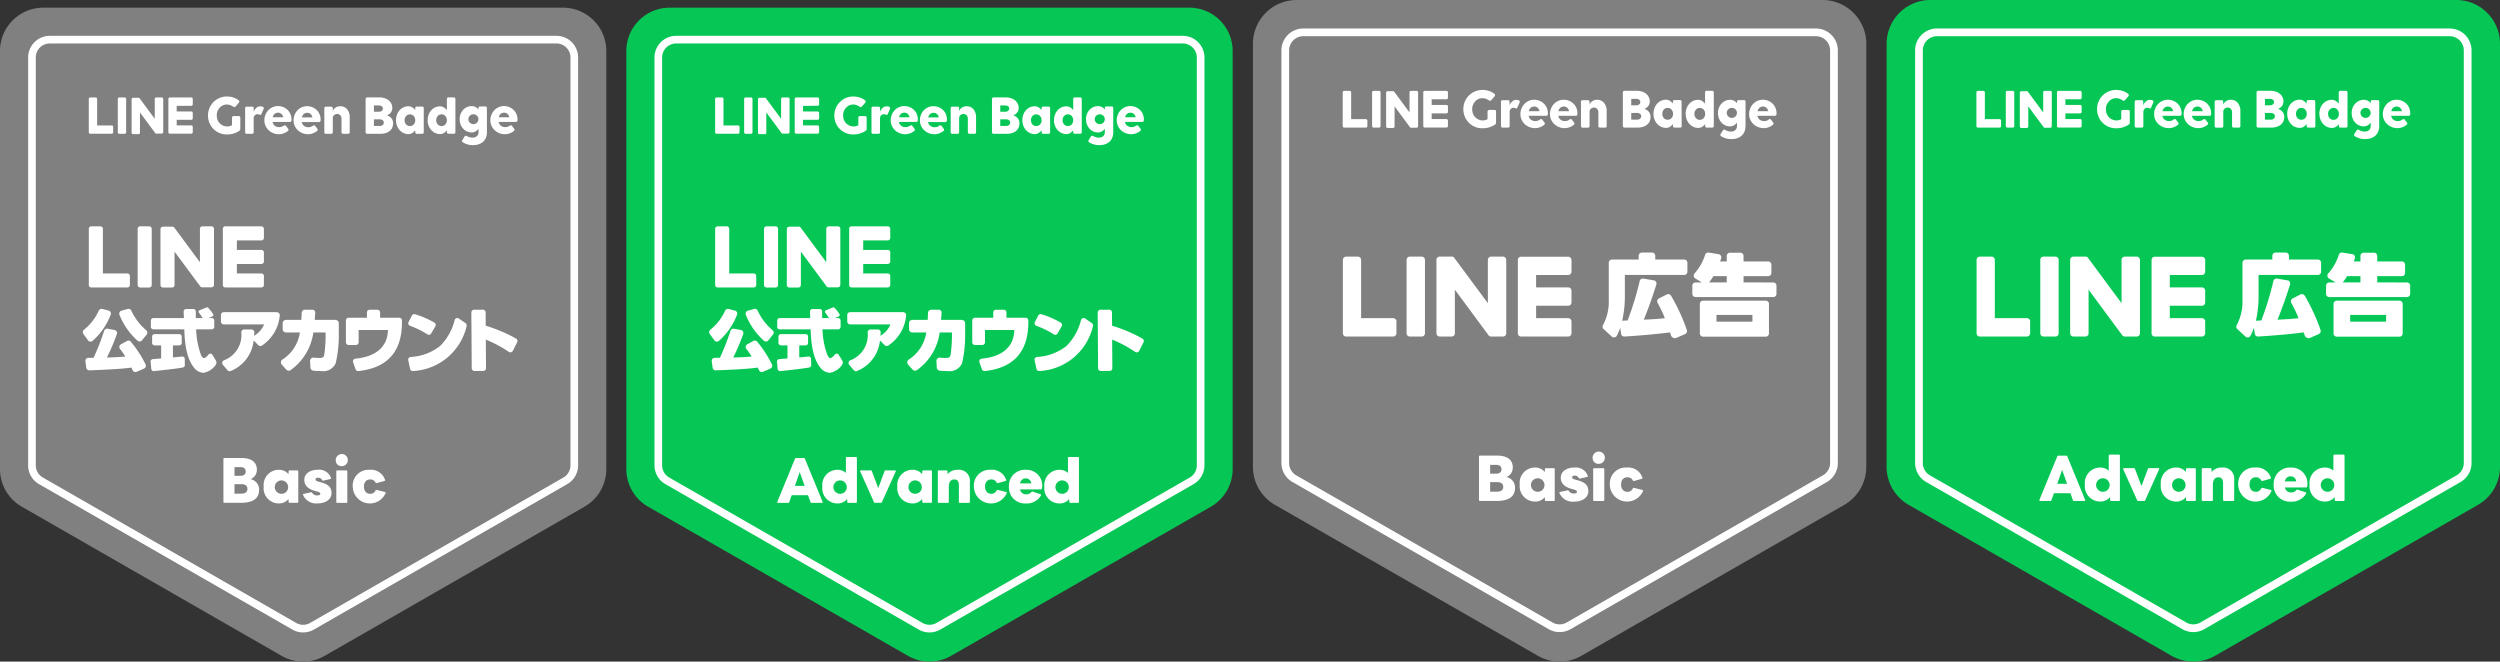 <svg xmlns="http://www.w3.org/2000/svg" xmlns:xlink="http://www.w3.org/1999/xlink" width="224.17" height="59.322" viewBox="0 0 224.17 59.322">
  <rect x="0" y="0" width="224.17" height="59.322" fill="#333333" stroke="none"/>
  <defs>
    <clipPath id="clip-path">
      <rect id="長方形_2010" data-name="長方形 2010" width="54.362" height="58.633" fill="none"/>
    </clipPath>
    <clipPath id="clip-path-3">
      <rect id="長方形_2012" data-name="長方形 2012" width="55" height="59.322" fill="none"/>
    </clipPath>
  </defs>
  <g id="グループ_522" data-name="グループ 522" transform="translate(-333.75 -4855.678)">
    <g id="グループ_515" data-name="グループ 515" transform="translate(333.75 4856.367)">
      <g id="グループ_514" data-name="グループ 514" transform="translate(0)" clip-path="url(#clip-path)">
        <path id="パス_2337" data-name="パス 2337" d="M0,3.883V41.375a3.884,3.884,0,0,0,1.95,3.368l23.3,13.375a3.881,3.881,0,0,0,3.866,0l23.3-13.375a3.884,3.884,0,0,0,1.95-3.368V3.883A3.883,3.883,0,0,0,50.479,0H3.883A3.883,3.883,0,0,0,0,3.883" fill="gray"/>
        <path id="パス_2338" data-name="パス 2338" d="M54.742,8.055A1.258,1.258,0,0,1,56,9.311V45.884a1.26,1.26,0,0,1-.631,1.09L32.653,60.014a1.256,1.256,0,0,1-1.251,0L8.686,46.973a1.26,1.26,0,0,1-.631-1.09V9.311A1.258,1.258,0,0,1,9.312,8.055Zm0-.685H9.312A1.942,1.942,0,0,0,7.37,9.311V45.884a1.941,1.941,0,0,0,.975,1.684L31.061,60.608a1.943,1.943,0,0,0,1.933,0L55.709,47.567a1.942,1.942,0,0,0,.975-1.684V9.311A1.941,1.941,0,0,0,54.742,7.37" transform="translate(-4.846 -4.846)" fill="#fff"/>
        <path id="パス_2339" data-name="パス 2339" d="M31.46,23.508h-.481a.134.134,0,0,0-.134.134v2.991a.133.133,0,0,0,.134.133h.481a.134.134,0,0,0,.134-.133V23.642a.134.134,0,0,0-.134-.134" transform="translate(-20.282 -15.458)" fill="#fff"/>
        <path id="パス_2340" data-name="パス 2340" d="M37.111,23.508h-.482a.134.134,0,0,0-.134.134v1.777l-1.371-1.851-.011-.013h0l-.008-.008,0,0-.007-.006,0,0-.007,0,0,0-.007,0,0,0-.008,0h0l-.008,0h0l-.008,0h-.505a.134.134,0,0,0-.134.134v2.991a.133.133,0,0,0,.134.133h.481a.133.133,0,0,0,.134-.133V24.856l1.372,1.853a.134.134,0,0,0,.034.033h0l.008.005,0,0,.006,0,.007,0h0l.009,0h0a.127.127,0,0,0,.034,0h.482a.134.134,0,0,0,.134-.133V23.642a.134.134,0,0,0-.134-.134" transform="translate(-22.619 -15.458)" fill="#fff"/>
        <path id="パス_2341" data-name="パス 2341" d="M25.3,26.017H23.995V23.642a.134.134,0,0,0-.134-.134H23.38a.134.134,0,0,0-.134.134v2.99h0a.133.133,0,0,0,.037.092l0,0,0,0a.133.133,0,0,0,.092.037H25.3a.134.134,0,0,0,.134-.134v-.481a.134.134,0,0,0-.134-.134" transform="translate(-15.285 -15.458)" fill="#fff"/>
        <path id="パス_2342" data-name="パス 2342" d="M46.132,24.257a.134.134,0,0,0,.134-.134v-.481a.134.134,0,0,0-.134-.134H44.209a.133.133,0,0,0-.093.038h0l0,0a.134.134,0,0,0-.037.092h0v2.99h0a.133.133,0,0,0,.037.092l0,0,0,0a.133.133,0,0,0,.092.037h1.924a.134.134,0,0,0,.134-.134V26.15a.134.134,0,0,0-.134-.134H44.824v-.505h1.308a.134.134,0,0,0,.134-.134V24.9a.134.134,0,0,0-.134-.134H44.824v-.505Z" transform="translate(-28.981 -15.458)" fill="#fff"/>
        <path id="パス_2343" data-name="パス 2343" d="M57.316,25.059a.133.133,0,0,1,.041.1v1a.259.259,0,0,1-.018.089.154.154,0,0,1-.053.074,1.933,1.933,0,0,1-.512.252,2.08,2.08,0,0,1-.634.089,1.673,1.673,0,0,1-1.194-.494,1.683,1.683,0,0,1-.357-.54,1.723,1.723,0,0,1-.13-.672,1.655,1.655,0,0,1,.133-.66,1.727,1.727,0,0,1,.361-.54,1.7,1.7,0,0,1,.535-.364,1.64,1.64,0,0,1,.657-.133,1.825,1.825,0,0,1,.611.095,1.627,1.627,0,0,1,.474.262.121.121,0,0,1,.038.094.167.167,0,0,1-.033.095l-.311.357a.129.129,0,0,1-.089.048.157.157,0,0,1-.1-.033,1.5,1.5,0,0,0-.277-.143.836.836,0,0,0-.3-.056.846.846,0,0,0-.652.291.984.984,0,0,0-.26.687,1.1,1.1,0,0,0,.066.38.9.9,0,0,0,.2.318.865.865,0,0,0,.311.216.968.968,0,0,0,.377.074.754.754,0,0,0,.211-.03.975.975,0,0,0,.2-.082v-.677a.132.132,0,0,1,.041-.1.133.133,0,0,1,.1-.041h.479a.134.134,0,0,1,.1.041" transform="translate(-35.809 -15.295)" fill="#fff"/>
        <path id="パス_2344" data-name="パス 2344" d="M65.48,26.585a.838.838,0,0,0-.1-.033.457.457,0,0,0-.107-.013.331.331,0,0,0-.2.084.366.366,0,0,0-.122.272v1.263a.138.138,0,0,1-.038.1.125.125,0,0,1-.095.041h-.5a.124.124,0,0,1-.094-.041.137.137,0,0,1-.038-.1V25.994a.131.131,0,0,1,.133-.133h.5a.13.13,0,0,1,.133.133v.326a.832.832,0,0,1,.069-.145.814.814,0,0,1,.122-.161.685.685,0,0,1,.171-.127.464.464,0,0,1,.219-.051.893.893,0,0,1,.135.01.374.374,0,0,1,.12.041.107.107,0,0,1,.066.079.2.2,0,0,1-.015.115l-.193.443c-.017.048-.038.073-.064.076a.23.23,0,0,1-.1-.015" transform="translate(-42.205 -16.988)" fill="#fff"/>
        <path id="パス_2345" data-name="パス 2345" d="M70.966,27.547a.169.169,0,0,1,.092-.028.111.111,0,0,1,.1.053l.2.265a.129.129,0,0,1,.023.1.167.167,0,0,1-.053.084,1.373,1.373,0,0,1-.344.2,1.182,1.182,0,0,1-.476.092,1.323,1.323,0,0,1-.914-.362,1.239,1.239,0,0,1-.277-.4,1.2,1.2,0,0,1-.1-.494,1.278,1.278,0,0,1,.1-.5,1.3,1.3,0,0,1,.26-.4,1.179,1.179,0,0,1,.385-.267,1.154,1.154,0,0,1,.466-.1,1.271,1.271,0,0,1,.484.092,1.2,1.2,0,0,1,.389.255,1.162,1.162,0,0,1,.258.382,1.232,1.232,0,0,1,.091.479v.066a.221.221,0,0,1-.03.089.115.115,0,0,1-.112.059H69.942l.021.056a.546.546,0,0,0,.209.3.613.613,0,0,0,.367.11.689.689,0,0,0,.237-.038.649.649,0,0,0,.191-.11m-.076-.795a.505.505,0,0,0-.168-.26.486.486,0,0,0-.568,0,.528.528,0,0,0-.176.26l-.02.061h.952Z" transform="translate(-45.511 -16.968)" fill="#fff"/>
        <path id="パス_2346" data-name="パス 2346" d="M78.612,27.547a.169.169,0,0,1,.092-.028.111.111,0,0,1,.1.053l.2.265a.129.129,0,0,1,.023.1.167.167,0,0,1-.053.084,1.373,1.373,0,0,1-.344.2,1.182,1.182,0,0,1-.476.092,1.321,1.321,0,0,1-.914-.362,1.235,1.235,0,0,1-.278-.4,1.2,1.2,0,0,1-.1-.494,1.278,1.278,0,0,1,.1-.5,1.3,1.3,0,0,1,.26-.4A1.178,1.178,0,0,1,77.6,25.9a1.154,1.154,0,0,1,.466-.1,1.271,1.271,0,0,1,.484.092,1.2,1.2,0,0,1,.389.255,1.162,1.162,0,0,1,.258.382,1.232,1.232,0,0,1,.091.479v.066a.221.221,0,0,1-.03.089.115.115,0,0,1-.112.059H77.588l.021.056a.546.546,0,0,0,.209.3.613.613,0,0,0,.367.11.689.689,0,0,0,.237-.038.649.649,0,0,0,.191-.11m-.076-.795a.505.505,0,0,0-.168-.26.486.486,0,0,0-.568,0,.528.528,0,0,0-.176.26l-.02.061h.952Z" transform="translate(-50.539 -16.968)" fill="#fff"/>
        <path id="パス_2347" data-name="パス 2347" d="M87.162,28.238a.128.128,0,0,1-.094.038h-.474a.13.13,0,0,1-.132-.133V26.937a.455.455,0,0,0-.11-.316.368.368,0,0,0-.288-.122.386.386,0,0,0-.115.02.412.412,0,0,0-.12.061.4.4,0,0,0-.1.107.325.325,0,0,0-.048.163v1.294a.128.128,0,0,1-.038.094.13.13,0,0,1-.095.038h-.494a.13.13,0,0,1-.133-.133V25.979a.13.13,0,0,1,.133-.132h.494a.13.13,0,0,1,.133.132v.265a.618.618,0,0,1,.265-.324.735.735,0,0,1,.387-.114.789.789,0,0,1,.634.273,1.115,1.115,0,0,1,.232.746v1.319a.128.128,0,0,1-.038.094" transform="translate(-55.84 -16.969)" fill="#fff"/>
        <path id="パス_2348" data-name="パス 2348" d="M95.735,23.642a.142.142,0,0,1,.041-.1.129.129,0,0,1,.1-.043h1.1a1.482,1.482,0,0,1,.461.069,1.135,1.135,0,0,1,.364.191.877.877,0,0,1,.239.3.84.84,0,0,1,.087.382.664.664,0,0,1-.043.25.688.688,0,0,1-.267.326,1.178,1.178,0,0,1-.168.092.816.816,0,0,1,.395.252.7.7,0,0,1,.155.471.937.937,0,0,1-.069.354.793.793,0,0,1-.212.3,1.056,1.056,0,0,1-.362.2,1.56,1.56,0,0,1-.514.076H95.873a.139.139,0,0,1-.138-.138Zm.744.571v.571h.438a.421.421,0,0,0,.265-.079.253.253,0,0,0,.1-.211.242.242,0,0,0-.1-.2.431.431,0,0,0-.265-.076Zm0,1.253v.591h.509a.427.427,0,0,0,.275-.082.265.265,0,0,0,.1-.219.254.254,0,0,0-.1-.212.439.439,0,0,0-.275-.079Z" transform="translate(-62.95 -15.452)" fill="#fff"/>
        <path id="パス_2349" data-name="パス 2349" d="M106.185,28.148a.137.137,0,0,1-.038.1.125.125,0,0,1-.094.041h-.5a.124.124,0,0,1-.094-.041.136.136,0,0,1-.038-.1V27.97a1.139,1.139,0,0,1-.265.245.621.621,0,0,1-.352.1,1.023,1.023,0,0,1-.4-.084,1.073,1.073,0,0,1-.354-.245,1.245,1.245,0,0,1-.252-.392,1.348,1.348,0,0,1-.1-.522,1.414,1.414,0,0,1,.089-.512,1.226,1.226,0,0,1,.239-.395,1.09,1.09,0,0,1,.349-.254.994.994,0,0,1,.423-.092.629.629,0,0,1,.359.1,1.178,1.178,0,0,1,.262.237v-.178a.131.131,0,0,1,.133-.133h.5a.13.13,0,0,1,.132.133Zm-1.243-.555a.441.441,0,0,0,.344-.15.533.533,0,0,0,.135-.369.547.547,0,0,0-.135-.379.441.441,0,0,0-.344-.15.434.434,0,0,0-.341.15.552.552,0,0,0-.132.379.538.538,0,0,0,.132.369.434.434,0,0,0,.341.15" transform="translate(-68.187 -16.978)" fill="#fff"/>
        <path id="パス_2350" data-name="パス 2350" d="M111.985,25.553a1.391,1.391,0,0,1,.089-.509,1.259,1.259,0,0,1,.239-.395,1.05,1.05,0,0,1,.349-.255,1.024,1.024,0,0,1,.423-.089.629.629,0,0,1,.359.1,1.17,1.17,0,0,1,.262.237v-1a.137.137,0,0,1,.038-.1.124.124,0,0,1,.094-.041h.5a.125.125,0,0,1,.094.041.138.138,0,0,1,.038.1v2.987a.131.131,0,0,1-.133.133h-.5a.131.131,0,0,1-.133-.133v-.178a1.1,1.1,0,0,1-.262.242.627.627,0,0,1-.354.1,1.022,1.022,0,0,1-.4-.084,1.07,1.07,0,0,1-.354-.245,1.252,1.252,0,0,1-.252-.39,1.334,1.334,0,0,1-.1-.525m.769,0a.539.539,0,0,0,.135.374.436.436,0,0,0,.339.15.441.441,0,0,0,.344-.15.539.539,0,0,0,.135-.374.546.546,0,0,0-.135-.379.442.442,0,0,0-.344-.15.437.437,0,0,0-.339.15.546.546,0,0,0-.135.379" transform="translate(-73.635 -15.458)" fill="#fff"/>
        <path id="パス_2351" data-name="パス 2351" d="M122.8,28.1a1.425,1.425,0,0,1-.066.461,1.038,1.038,0,0,1-.176.323.975.975,0,0,1-.245.214,1.252,1.252,0,0,1-.275.125,1.383,1.383,0,0,1-.27.056c-.087.008-.16.013-.222.013a1.727,1.727,0,0,1-.507-.071,1.6,1.6,0,0,1-.41-.189.165.165,0,0,1-.056-.076.113.113,0,0,1,.015-.107l.214-.336a.118.118,0,0,1,.089-.061.168.168,0,0,1,.1.02,1.144,1.144,0,0,0,.214.1.83.83,0,0,0,.3.048.544.544,0,0,0,.4-.137.476.476,0,0,0,.138-.352v-.311a.839.839,0,0,1-.257.242.681.681,0,0,1-.359.094,1.032,1.032,0,0,1-.374-.074,1,1,0,0,1-.344-.224,1.182,1.182,0,0,1-.25-.372,1.284,1.284,0,0,1-.1-.517,1.231,1.231,0,0,1,.094-.5,1.174,1.174,0,0,1,.245-.367,1.051,1.051,0,0,1,.339-.229.98.98,0,0,1,.382-.079.779.779,0,0,1,.361.082.7.7,0,0,1,.26.229v-.148a.13.13,0,0,1,.133-.132h.494a.13.13,0,0,1,.132.132Zm-.759-1.151a.449.449,0,0,0-.448-.423.441.441,0,0,0-.321.13.429.429,0,0,0-.133.318.451.451,0,0,0,.9.03v-.056Z" transform="translate(-79.139 -16.968)" fill="#fff"/>
        <path id="パス_2352" data-name="パス 2352" d="M130.149,27.547a.168.168,0,0,1,.092-.028.111.111,0,0,1,.1.053l.2.265a.131.131,0,0,1,.023.1.167.167,0,0,1-.053.084,1.372,1.372,0,0,1-.344.2,1.182,1.182,0,0,1-.476.092,1.321,1.321,0,0,1-.914-.362,1.235,1.235,0,0,1-.278-.4,1.2,1.2,0,0,1-.1-.494,1.273,1.273,0,0,1,.1-.5,1.3,1.3,0,0,1,.26-.4,1.179,1.179,0,0,1,.385-.267,1.154,1.154,0,0,1,.466-.1,1.271,1.271,0,0,1,.484.092,1.2,1.2,0,0,1,.389.255,1.15,1.15,0,0,1,.257.382,1.227,1.227,0,0,1,.092.479v.066a.216.216,0,0,1-.03.089.115.115,0,0,1-.112.059h-1.559l.021.056a.546.546,0,0,0,.209.3.612.612,0,0,0,.366.11.689.689,0,0,0,.237-.038.649.649,0,0,0,.191-.11m-.076-.795a.505.505,0,0,0-.168-.26.487.487,0,0,0-.568,0,.53.53,0,0,0-.176.26l-.02.061h.952Z" transform="translate(-84.427 -16.968)" fill="#fff"/>
        <path id="パス_2353" data-name="パス 2353" d="M58.505,121.848V118a.08.08,0,0,1,.088-.088h1.484c1.024,0,1.424.432,1.424,1.051a.883.883,0,0,1-.564.849.943.943,0,0,1,.767.942c0,.751-.487,1.178-1.643,1.178H58.593a.081.081,0,0,1-.088-.088m.991-3.111v.778h.553c.263,0,.454-.126.454-.389s-.191-.389-.454-.389Zm0,1.528v.849h.624c.329,0,.537-.142.537-.427s-.208-.422-.537-.422Z" transform="translate(-38.47 -77.535)" fill="#fff"/>
        <path id="パス_2354" data-name="パス 2354" d="M69.05,122.508A1.356,1.356,0,0,1,70.4,121a1.088,1.088,0,0,1,.871.394l.011-.257a.079.079,0,0,1,.088-.082h.69a.079.079,0,0,1,.088.082v2.738a.08.08,0,0,1-.088.088h-.69a.083.083,0,0,1-.088-.088l-.011-.258a1.075,1.075,0,0,1-.871.4,1.361,1.361,0,0,1-1.352-1.512m2.19,0a.6.6,0,1,0-.6.647.59.59,0,0,0,.6-.647" transform="translate(-45.403 -79.564)" fill="#fff"/>
        <path id="パス_2355" data-name="パス 2355" d="M79.323,123.258c-.022-.05.006-.088.06-.1l.657-.137a.093.093,0,0,1,.11.049.492.492,0,0,0,.443.23c.17,0,.279-.05.279-.153,0-.082-.065-.142-.307-.208l-.109-.027c-.756-.2-1.018-.57-1.018-1.013,0-.526.487-.9,1.194-.9a1.124,1.124,0,0,1,1.2.728c.022.055,0,.093-.06.1l-.635.148a.087.087,0,0,1-.1-.054.382.382,0,0,0-.361-.208c-.132,0-.23.044-.23.148s.1.164.323.219l.1.027c.766.192,1.013.488,1.013.986,0,.559-.526.92-1.254.92a1.265,1.265,0,0,1-1.3-.761" transform="translate(-52.153 -79.564)" fill="#fff"/>
        <path id="パス_2356" data-name="パス 2356" d="M87.911,117.567a.543.543,0,1,1,.542.509.511.511,0,0,1-.542-.509m.05,3.713v-2.738a.079.079,0,0,1,.088-.083h.81a.079.079,0,0,1,.088.083v2.738a.081.081,0,0,1-.088.088h-.81a.081.081,0,0,1-.088-.088" transform="translate(-57.805 -76.967)" fill="#fff"/>
        <path id="パス_2357" data-name="パス 2357" d="M92.361,122.508A1.417,1.417,0,0,1,93.867,121a1.331,1.331,0,0,1,1.386.892.078.078,0,0,1-.06.11l-.679.192a.1.1,0,0,1-.115-.055.5.5,0,0,0-.476-.274c-.372,0-.559.279-.559.641s.186.647.559.647a.494.494,0,0,0,.476-.29c.027-.049.06-.071.11-.06l.739.186a.074.074,0,0,1,.055.11,1.535,1.535,0,0,1-2.941-.592" transform="translate(-60.731 -79.564)" fill="#fff"/>
        <path id="パス_2358" data-name="パス 2358" d="M26.434,85.217a.278.278,0,0,0-.346-.063l-.543.3a.278.278,0,0,0-.139.192.274.274,0,0,0,.058.226,6.232,6.232,0,0,1,.474.679c-.745.06-.9.068-1.65.088a19.481,19.481,0,0,0,.891-2.1.279.279,0,0,0-.021-.234.276.276,0,0,0-.19-.135l-.613-.113a.279.279,0,0,0-.315.189,21.891,21.891,0,0,1-.948,2.417l-.457,0a.289.289,0,0,0-.209.093.278.278,0,0,0-.067.221l.076.57a.275.275,0,0,0,.287.241l.062,0c1.406-.058,2.735-.113,3.7-.247.042.086.078.164.111.237a.278.278,0,0,0,.253.163.273.273,0,0,0,.111-.023l.656-.286a.279.279,0,0,0,.15-.16.272.272,0,0,0-.012-.217,9.806,9.806,0,0,0-1.324-2.037" transform="translate(-14.701 -55.27)" fill="#fff"/>
        <path id="パス_2359" data-name="パス 2359" d="M32.316,79.025a.276.276,0,0,0-.328-.155l-.555.154a.278.278,0,0,0-.184.371,6.14,6.14,0,0,0,1.619,2.318.282.282,0,0,0,.186.07h.024a.276.276,0,0,0,.191-.1l.417-.52a.277.277,0,0,0-.038-.385,5.156,5.156,0,0,1-1.334-1.749" transform="translate(-20.535 -51.854)" fill="#fff"/>
        <path id="パス_2360" data-name="パス 2360" d="M22.346,81.8l.032,0a.282.282,0,0,0,.185-.07,5.9,5.9,0,0,0,1.623-2.35.271.271,0,0,0-.013-.221.28.28,0,0,0-.178-.142l-.561-.146a.275.275,0,0,0-.32.157,4.619,4.619,0,0,1-1.325,1.707.275.275,0,0,0-.05.378l.414.573a.273.273,0,0,0,.193.113" transform="translate(-14.259 -51.856)" fill="#fff"/>
        <path id="パス_2361" data-name="パス 2361" d="M62.862,79.717H58.108a.261.261,0,0,0-.261.261v.576a.261.261,0,0,0,.261.261h3.613a2.2,2.2,0,0,1-.9,1.027c.009-.095.017-.181.023-.3a.261.261,0,0,0-.259-.273l-.649,0h0a.261.261,0,0,0-.261.255,2.412,2.412,0,0,1-1.555,2.509.261.261,0,0,0-.15.18.258.258,0,0,0,.053.224l.4.478a.26.26,0,0,0,.2.1.254.254,0,0,0,.113-.026,3.3,3.3,0,0,0,2.043-2.732l.42.42a.265.265,0,0,0,.33.033,3.606,3.606,0,0,0,1.593-2.68.264.264,0,0,0-.06-.212.261.261,0,0,0-.2-.091" transform="translate(-38.037 -52.417)" fill="#fff"/>
        <path id="パス_2362" data-name="パス 2362" d="M78.428,79.989H76.574c.023-.327.036-.392.047-.651a.247.247,0,0,0-.069-.181.244.244,0,0,0-.176-.076l-.675,0h0a.3.3,0,0,0-.3.293c0,.208-.011.293-.028.618H74a.3.3,0,0,0-.3.3v.527a.3.3,0,0,0,.3.3h1.245a3.46,3.46,0,0,1-1.564,2.426.3.3,0,0,0-.137.214.3.3,0,0,0,.073.238l.4.448a.3.3,0,0,0,.4.045,4.957,4.957,0,0,0,2.034-3.371h1.1v.353a12.671,12.671,0,0,1-.114,1.6c-.053.265-.106.332-.465.332a4.36,4.36,0,0,1-.484-.031.3.3,0,0,0-.331.314l.033.577a.3.3,0,0,0,.265.28,6.412,6.412,0,0,0,.695.035,1.22,1.22,0,0,0,1.306-.7,11.274,11.274,0,0,0,.276-2.84v-.743a.3.3,0,0,0-.3-.3" transform="translate(-48.354 -51.997)" fill="#fff"/>
        <path id="パス_2363" data-name="パス 2363" d="M95.356,79.8H93.639v-.475a.244.244,0,0,0-.244-.244H92.7a.244.244,0,0,0-.244.244V79.8H90.816a.244.244,0,0,0-.244.244v1.954a.244.244,0,0,0,.244.244h.655a.244.244,0,0,0,.244-.244V80.9h2.628c-.032,1.45-1.014,2.391-2.918,2.567a.244.244,0,0,0-.208.324l.221.625a.243.243,0,0,0,.228.163h.025c2.63-.274,3.908-1.78,3.908-4.363V80.04a.244.244,0,0,0-.244-.244" transform="translate(-59.555 -51.997)" fill="#fff"/>
        <path id="パス_2364" data-name="パス 2364" d="M108.605,82.054a.243.243,0,0,0,.191.032.24.24,0,0,0,.152-.114l.372-.64a.239.239,0,0,0,.025-.185.244.244,0,0,0-.116-.15,8.2,8.2,0,0,0-1.723-.745.243.243,0,0,0-.289.12l-.3.574a.244.244,0,0,0,.131.341,7.719,7.719,0,0,1,1.558.766" transform="translate(-70.284 -52.762)" fill="#fff"/>
        <path id="パス_2365" data-name="パス 2365" d="M112.012,81.715l-.6-.411a.243.243,0,0,0-.371.132,4.992,4.992,0,0,1-1.31,2.336,4.678,4.678,0,0,1-2.643.981.243.243,0,0,0-.211.294l.167.772a.245.245,0,0,0,.238.193.229.229,0,0,0,.037,0,5.2,5.2,0,0,0,4.79-4.017.247.247,0,0,0-.1-.276" transform="translate(-70.271 -53.433)" fill="#fff"/>
        <path id="パス_2366" data-name="パス 2366" d="M127.428,81.665a13.918,13.918,0,0,0-2.721-1.152l-.008-1.192a.246.246,0,0,0-.248-.244l-.788.005a.246.246,0,0,0-.245.248l.034,5a.246.246,0,0,0,.248.244l.788-.005a.247.247,0,0,0,.244-.248l-.017-2.559a10.6,10.6,0,0,1,2.064,1.1.247.247,0,0,0,.2.034.25.25,0,0,0,.158-.127l.391-.775a.245.245,0,0,0-.1-.326" transform="translate(-81.153 -51.997)" fill="#fff"/>
        <path id="パス_2367" data-name="パス 2367" d="M52.085,78.727l.619-.25a.141.141,0,0,1,.143.022,3.112,3.112,0,0,1,.447.564.143.143,0,0,1-.058.213l-.644.286a.142.142,0,0,1-.176-.051c-.1-.147-.243-.381-.39-.565a.142.142,0,0,1,.059-.22" transform="translate(-34.189 -51.595)" fill="#fff"/>
        <path id="パス_2368" data-name="パス 2368" d="M44.169,84.619a1.1,1.1,0,0,1-.768-.354c-.854-.931-.931-2.605-.965-3.541H39.662a.223.223,0,0,1-.223-.223v-.564a.223.223,0,0,1,.223-.223H42.4c-.006-.143-.015-.414-.021-.583a.22.22,0,0,1,.062-.162A.223.223,0,0,1,42.6,78.9h.647a.223.223,0,0,1,.223.223v.59H44.9a.223.223,0,0,1,.223.223V80.5a.223.223,0,0,1-.223.223h-1.4a7.21,7.21,0,0,0,.421,2.262c.1.213.187.309.271.318s.271-.129.425-.327a.193.193,0,0,1,.182-.072.237.237,0,0,1,.184.149s.167.264.291.48-.05.428-.132.525a1.725,1.725,0,0,1-.967.56m-1.735-3.947h0Zm-2.741,3.8a.224.224,0,0,1-.14-.05.219.219,0,0,1-.082-.15l-.064-.631a.222.222,0,0,1,.2-.245l.362-.031c.137-.012.273-.024.385-.033V82.161h-.586a.223.223,0,0,1-.223-.223v-.564a.223.223,0,0,1,.223-.223h2.211a.223.223,0,0,1,.223.223v.564a.223.223,0,0,1-.223.223h-.568v1.083c.222-.026.375-.039.5-.05s.209-.018.3-.033a.227.227,0,0,1,.18.049.222.222,0,0,1,.08.168l.008.546a.221.221,0,0,1-.178.221c-.564.112-2.5.314-2.582.323h-.025" transform="translate(-25.911 -51.881)" fill="#fff"/>
        <path id="パス_2369" data-name="パス 2369" d="M37.081,57.248H36.27a.225.225,0,0,0-.225.225V62.51a.225.225,0,0,0,.225.225h.811a.225.225,0,0,0,.225-.225V57.473a.225.225,0,0,0-.225-.225" transform="translate(-23.701 -37.643)" fill="#fff"/>
        <path id="パス_2370" data-name="パス 2370" d="M46.6,57.248h-.811a.225.225,0,0,0-.225.225v2.992l-2.309-3.117a.187.187,0,0,0-.018-.023h0l-.013-.014,0,0L43.2,57.3l-.006,0-.012-.008-.007,0-.012-.007-.007,0-.013-.005-.007,0-.013,0-.008,0-.013,0h-.851a.225.225,0,0,0-.225.225V62.51a.225.225,0,0,0,.225.225h.811a.225.225,0,0,0,.225-.225V59.518L45.6,62.64a.224.224,0,0,0,.057.055l0,0,.014.009.007,0,.011.005.011,0,.007,0,.015,0h0a.228.228,0,0,0,.058.008H46.6a.225.225,0,0,0,.225-.225V57.473a.225.225,0,0,0-.225-.225" transform="translate(-27.637 -37.643)" fill="#fff"/>
        <path id="パス_2371" data-name="パス 2371" d="M26.71,61.473h-2.2v-4a.225.225,0,0,0-.225-.225h-.811a.225.225,0,0,0-.225.225v5.037h0a.224.224,0,0,0,.063.156l0,0,0,0a.223.223,0,0,0,.155.063h3.24a.225.225,0,0,0,.225-.225V61.7a.225.225,0,0,0-.225-.225" transform="translate(-15.285 -37.643)" fill="#fff"/>
        <path id="パス_2372" data-name="パス 2372" d="M61.792,57.248h-3.24a.224.224,0,0,0-.156.063l0,0,0,0a.223.223,0,0,0-.062.155h0V62.51h0a.224.224,0,0,0,.063.155l0,0,0,0a.224.224,0,0,0,.155.063h3.24a.225.225,0,0,0,.225-.225V61.7a.225.225,0,0,0-.225-.225h-2.2v-.851h2.2a.225.225,0,0,0,.225-.225v-.811a.225.225,0,0,0-.225-.225h-2.2v-.851h2.2a.225.225,0,0,0,.225-.225v-.811a.225.225,0,0,0-.225-.225" transform="translate(-38.353 -37.643)" fill="#fff"/>
      </g>
    </g>
    <g id="グループ_517" data-name="グループ 517" transform="translate(389.913 4856.367)">
      <g id="グループ_516" data-name="グループ 516" transform="translate(0)" clip-path="url(#clip-path)">
        <path id="パス_2373" data-name="パス 2373" d="M0,3.883V41.375a3.884,3.884,0,0,0,1.95,3.368l23.3,13.375a3.881,3.881,0,0,0,3.866,0l23.3-13.375a3.884,3.884,0,0,0,1.95-3.368V3.883A3.883,3.883,0,0,0,50.479,0H3.883A3.883,3.883,0,0,0,0,3.883" fill="#06c755"/>
        <path id="パス_2374" data-name="パス 2374" d="M54.742,8.055A1.258,1.258,0,0,1,56,9.311V45.884a1.26,1.26,0,0,1-.631,1.09L32.653,60.014a1.256,1.256,0,0,1-1.251,0L8.686,46.973a1.26,1.26,0,0,1-.631-1.09V9.311A1.258,1.258,0,0,1,9.311,8.055Zm0-.685H9.311A1.942,1.942,0,0,0,7.37,9.311V45.884a1.941,1.941,0,0,0,.975,1.684L31.061,60.608a1.943,1.943,0,0,0,1.933,0L55.709,47.567a1.942,1.942,0,0,0,.975-1.684V9.311A1.941,1.941,0,0,0,54.742,7.37" transform="translate(-4.846 -4.846)" fill="#fff"/>
        <path id="パス_2375" data-name="パス 2375" d="M31.46,23.508h-.481a.134.134,0,0,0-.134.134v2.991a.133.133,0,0,0,.134.133h.481a.134.134,0,0,0,.134-.133V23.642a.134.134,0,0,0-.134-.134" transform="translate(-20.282 -15.458)" fill="#fff"/>
        <path id="パス_2376" data-name="パス 2376" d="M37.111,23.508h-.482a.134.134,0,0,0-.134.134v1.777l-1.371-1.851-.011-.013h0l-.008-.008,0,0-.007-.006,0,0-.007,0,0,0-.007,0,0,0-.008,0h0l-.008,0h0l-.008,0h-.505a.134.134,0,0,0-.134.134v2.991a.133.133,0,0,0,.134.133h.481a.133.133,0,0,0,.134-.133V24.856l1.372,1.853a.134.134,0,0,0,.034.033h0l.008.005,0,0,.006,0,.007,0h0l.009,0h0a.127.127,0,0,0,.034,0h.482a.134.134,0,0,0,.134-.133V23.642a.134.134,0,0,0-.134-.134" transform="translate(-22.619 -15.458)" fill="#fff"/>
        <path id="パス_2377" data-name="パス 2377" d="M25.3,26.017H23.995V23.642a.134.134,0,0,0-.134-.134H23.38a.134.134,0,0,0-.134.134v2.99h0a.133.133,0,0,0,.037.092l0,0,0,0a.133.133,0,0,0,.092.037H25.3a.134.134,0,0,0,.134-.134v-.481a.134.134,0,0,0-.134-.134" transform="translate(-15.285 -15.458)" fill="#fff"/>
        <path id="パス_2378" data-name="パス 2378" d="M46.132,24.257a.134.134,0,0,0,.134-.134v-.481a.134.134,0,0,0-.134-.134H44.209a.133.133,0,0,0-.093.038h0l0,0a.134.134,0,0,0-.037.092h0v2.99h0a.133.133,0,0,0,.037.092l0,0,0,0a.133.133,0,0,0,.092.037h1.924a.134.134,0,0,0,.134-.134V26.15a.134.134,0,0,0-.134-.134H44.824v-.505h1.308a.134.134,0,0,0,.134-.134V24.9a.134.134,0,0,0-.134-.134H44.824v-.505Z" transform="translate(-28.981 -15.458)" fill="#fff"/>
        <path id="パス_2379" data-name="パス 2379" d="M57.316,25.059a.133.133,0,0,1,.041.1v1a.259.259,0,0,1-.018.089.154.154,0,0,1-.053.074,1.933,1.933,0,0,1-.512.252,2.08,2.08,0,0,1-.634.089,1.673,1.673,0,0,1-1.194-.494,1.683,1.683,0,0,1-.357-.54,1.723,1.723,0,0,1-.13-.672,1.655,1.655,0,0,1,.133-.66,1.727,1.727,0,0,1,.361-.54,1.7,1.7,0,0,1,.535-.364,1.64,1.64,0,0,1,.657-.133,1.825,1.825,0,0,1,.611.095,1.627,1.627,0,0,1,.474.262.121.121,0,0,1,.038.094.167.167,0,0,1-.033.095l-.311.357a.129.129,0,0,1-.089.048.157.157,0,0,1-.1-.033,1.5,1.5,0,0,0-.277-.143.836.836,0,0,0-.3-.056.846.846,0,0,0-.652.291.984.984,0,0,0-.26.687,1.1,1.1,0,0,0,.066.38.9.9,0,0,0,.2.318.865.865,0,0,0,.311.216.968.968,0,0,0,.377.074.754.754,0,0,0,.211-.03.975.975,0,0,0,.2-.082v-.677a.132.132,0,0,1,.041-.1.133.133,0,0,1,.1-.041h.479a.134.134,0,0,1,.1.041" transform="translate(-35.809 -15.295)" fill="#fff"/>
        <path id="パス_2380" data-name="パス 2380" d="M65.48,26.585a.838.838,0,0,0-.1-.033.457.457,0,0,0-.107-.013.331.331,0,0,0-.2.084.366.366,0,0,0-.122.272v1.263a.138.138,0,0,1-.038.1.125.125,0,0,1-.095.041h-.5a.124.124,0,0,1-.094-.041.137.137,0,0,1-.038-.1V25.994a.131.131,0,0,1,.133-.133h.5a.13.13,0,0,1,.133.133v.326a.832.832,0,0,1,.069-.145.814.814,0,0,1,.122-.161.685.685,0,0,1,.171-.127.464.464,0,0,1,.219-.051.893.893,0,0,1,.135.01.374.374,0,0,1,.12.041.107.107,0,0,1,.066.079.2.2,0,0,1-.015.115l-.193.443c-.017.048-.038.073-.064.076a.23.23,0,0,1-.1-.015" transform="translate(-42.205 -16.988)" fill="#fff"/>
        <path id="パス_2381" data-name="パス 2381" d="M70.966,27.547a.169.169,0,0,1,.092-.028.111.111,0,0,1,.1.053l.2.265a.129.129,0,0,1,.023.1.167.167,0,0,1-.053.084,1.373,1.373,0,0,1-.344.2,1.182,1.182,0,0,1-.476.092,1.323,1.323,0,0,1-.914-.362,1.239,1.239,0,0,1-.277-.4,1.2,1.2,0,0,1-.1-.494,1.278,1.278,0,0,1,.1-.5,1.3,1.3,0,0,1,.26-.4,1.179,1.179,0,0,1,.385-.267,1.154,1.154,0,0,1,.466-.1,1.271,1.271,0,0,1,.484.092,1.2,1.2,0,0,1,.389.255,1.162,1.162,0,0,1,.258.382,1.232,1.232,0,0,1,.091.479v.066a.221.221,0,0,1-.03.089.115.115,0,0,1-.112.059H69.942l.021.056a.546.546,0,0,0,.209.3.613.613,0,0,0,.367.11.689.689,0,0,0,.237-.038.649.649,0,0,0,.191-.11m-.076-.795a.505.505,0,0,0-.168-.26.486.486,0,0,0-.568,0,.528.528,0,0,0-.176.26l-.02.061h.952Z" transform="translate(-45.511 -16.968)" fill="#fff"/>
        <path id="パス_2382" data-name="パス 2382" d="M78.612,27.547a.169.169,0,0,1,.092-.028.111.111,0,0,1,.1.053l.2.265a.129.129,0,0,1,.023.1.167.167,0,0,1-.053.084,1.373,1.373,0,0,1-.344.2,1.182,1.182,0,0,1-.476.092,1.321,1.321,0,0,1-.914-.362,1.235,1.235,0,0,1-.278-.4,1.2,1.2,0,0,1-.1-.494,1.278,1.278,0,0,1,.1-.5,1.3,1.3,0,0,1,.26-.4A1.178,1.178,0,0,1,77.6,25.9a1.154,1.154,0,0,1,.466-.1,1.271,1.271,0,0,1,.484.092,1.2,1.2,0,0,1,.389.255,1.162,1.162,0,0,1,.258.382,1.232,1.232,0,0,1,.091.479v.066a.221.221,0,0,1-.03.089.115.115,0,0,1-.112.059H77.588l.021.056a.546.546,0,0,0,.209.3.613.613,0,0,0,.367.11.689.689,0,0,0,.237-.038.649.649,0,0,0,.191-.11m-.076-.795a.505.505,0,0,0-.168-.26.486.486,0,0,0-.568,0,.528.528,0,0,0-.176.26l-.02.061h.952Z" transform="translate(-50.539 -16.968)" fill="#fff"/>
        <path id="パス_2383" data-name="パス 2383" d="M87.162,28.238a.128.128,0,0,1-.094.038h-.474a.13.13,0,0,1-.132-.133V26.937a.455.455,0,0,0-.11-.316.368.368,0,0,0-.288-.122.386.386,0,0,0-.115.02.412.412,0,0,0-.12.061.4.4,0,0,0-.1.107.325.325,0,0,0-.048.163v1.294a.128.128,0,0,1-.038.094.13.13,0,0,1-.095.038h-.494a.13.13,0,0,1-.133-.133V25.979a.13.13,0,0,1,.133-.132h.494a.13.13,0,0,1,.133.132v.265a.618.618,0,0,1,.265-.324.735.735,0,0,1,.387-.114.789.789,0,0,1,.634.273,1.115,1.115,0,0,1,.232.746v1.319a.128.128,0,0,1-.038.094" transform="translate(-55.84 -16.969)" fill="#fff"/>
        <path id="パス_2384" data-name="パス 2384" d="M95.735,23.642a.142.142,0,0,1,.041-.1.129.129,0,0,1,.1-.043h1.1a1.482,1.482,0,0,1,.461.069,1.135,1.135,0,0,1,.364.191.877.877,0,0,1,.239.3.84.84,0,0,1,.087.382.664.664,0,0,1-.043.25.688.688,0,0,1-.267.326,1.178,1.178,0,0,1-.168.092.816.816,0,0,1,.395.252.7.7,0,0,1,.155.471.937.937,0,0,1-.069.354.793.793,0,0,1-.212.3,1.056,1.056,0,0,1-.362.2,1.56,1.56,0,0,1-.514.076H95.873a.139.139,0,0,1-.138-.138Zm.744.571v.571h.438a.421.421,0,0,0,.265-.079.253.253,0,0,0,.1-.211.242.242,0,0,0-.1-.2.431.431,0,0,0-.265-.076Zm0,1.253v.591h.509a.427.427,0,0,0,.275-.082.265.265,0,0,0,.1-.219.254.254,0,0,0-.1-.212.439.439,0,0,0-.275-.079Z" transform="translate(-62.95 -15.452)" fill="#fff"/>
        <path id="パス_2385" data-name="パス 2385" d="M106.185,28.148a.137.137,0,0,1-.038.1.125.125,0,0,1-.094.041h-.5a.124.124,0,0,1-.094-.041.136.136,0,0,1-.038-.1V27.97a1.139,1.139,0,0,1-.265.245.621.621,0,0,1-.352.1,1.023,1.023,0,0,1-.4-.084,1.073,1.073,0,0,1-.354-.245,1.245,1.245,0,0,1-.252-.392,1.348,1.348,0,0,1-.1-.522,1.414,1.414,0,0,1,.089-.512,1.226,1.226,0,0,1,.239-.395,1.09,1.09,0,0,1,.349-.254.994.994,0,0,1,.423-.092.629.629,0,0,1,.359.1,1.178,1.178,0,0,1,.262.237v-.178a.131.131,0,0,1,.133-.133h.5a.13.13,0,0,1,.132.133Zm-1.243-.555a.441.441,0,0,0,.344-.15.533.533,0,0,0,.135-.369.547.547,0,0,0-.135-.379.441.441,0,0,0-.344-.15.434.434,0,0,0-.341.15.552.552,0,0,0-.132.379.538.538,0,0,0,.132.369.434.434,0,0,0,.341.15" transform="translate(-68.187 -16.978)" fill="#fff"/>
        <path id="パス_2386" data-name="パス 2386" d="M111.985,25.553a1.391,1.391,0,0,1,.089-.509,1.259,1.259,0,0,1,.239-.395,1.05,1.05,0,0,1,.349-.255,1.024,1.024,0,0,1,.423-.089.629.629,0,0,1,.359.1,1.17,1.17,0,0,1,.262.237v-1a.137.137,0,0,1,.038-.1.124.124,0,0,1,.094-.041h.5a.125.125,0,0,1,.094.041.138.138,0,0,1,.038.1v2.987a.131.131,0,0,1-.133.133h-.5a.131.131,0,0,1-.133-.133v-.178a1.1,1.1,0,0,1-.262.242.627.627,0,0,1-.354.1,1.022,1.022,0,0,1-.4-.084,1.07,1.07,0,0,1-.354-.245,1.252,1.252,0,0,1-.252-.39,1.334,1.334,0,0,1-.1-.525m.769,0a.539.539,0,0,0,.135.374.436.436,0,0,0,.339.15.441.441,0,0,0,.344-.15.539.539,0,0,0,.135-.374.546.546,0,0,0-.135-.379.442.442,0,0,0-.344-.15.437.437,0,0,0-.339.15.546.546,0,0,0-.135.379" transform="translate(-73.635 -15.458)" fill="#fff"/>
        <path id="パス_2387" data-name="パス 2387" d="M122.8,28.1a1.425,1.425,0,0,1-.066.461,1.038,1.038,0,0,1-.176.323.975.975,0,0,1-.245.214,1.252,1.252,0,0,1-.275.125,1.383,1.383,0,0,1-.27.056c-.087.008-.16.013-.222.013a1.727,1.727,0,0,1-.507-.071,1.6,1.6,0,0,1-.41-.189.165.165,0,0,1-.056-.076.113.113,0,0,1,.015-.107l.214-.336a.118.118,0,0,1,.089-.061.168.168,0,0,1,.1.02,1.144,1.144,0,0,0,.214.1.83.83,0,0,0,.3.048.544.544,0,0,0,.4-.137.476.476,0,0,0,.138-.352v-.311a.839.839,0,0,1-.257.242.681.681,0,0,1-.359.094,1.032,1.032,0,0,1-.374-.074,1,1,0,0,1-.344-.224,1.182,1.182,0,0,1-.25-.372,1.284,1.284,0,0,1-.1-.517,1.231,1.231,0,0,1,.094-.5,1.174,1.174,0,0,1,.245-.367,1.051,1.051,0,0,1,.339-.229.98.98,0,0,1,.382-.079.779.779,0,0,1,.361.082.7.7,0,0,1,.26.229v-.148a.13.13,0,0,1,.133-.132h.494a.13.13,0,0,1,.132.132Zm-.759-1.151a.449.449,0,0,0-.448-.423.441.441,0,0,0-.321.13.429.429,0,0,0-.133.318.451.451,0,0,0,.9.03v-.056Z" transform="translate(-79.139 -16.968)" fill="#fff"/>
        <path id="パス_2388" data-name="パス 2388" d="M130.149,27.547a.168.168,0,0,1,.092-.028.111.111,0,0,1,.1.053l.2.265a.131.131,0,0,1,.023.1.167.167,0,0,1-.053.084,1.372,1.372,0,0,1-.344.2,1.182,1.182,0,0,1-.476.092,1.321,1.321,0,0,1-.914-.362,1.235,1.235,0,0,1-.278-.4,1.2,1.2,0,0,1-.1-.494,1.273,1.273,0,0,1,.1-.5,1.3,1.3,0,0,1,.26-.4,1.179,1.179,0,0,1,.385-.267,1.154,1.154,0,0,1,.466-.1,1.271,1.271,0,0,1,.484.092,1.2,1.2,0,0,1,.389.255,1.15,1.15,0,0,1,.257.382,1.227,1.227,0,0,1,.092.479v.066a.216.216,0,0,1-.03.089.115.115,0,0,1-.112.059h-1.559l.021.056a.546.546,0,0,0,.209.3.612.612,0,0,0,.366.11.689.689,0,0,0,.237-.038.649.649,0,0,0,.191-.11m-.076-.795a.505.505,0,0,0-.168-.26.487.487,0,0,0-.568,0,.53.53,0,0,0-.176.26l-.02.061h.952Z" transform="translate(-84.427 -16.968)" fill="#fff"/>
        <path id="パス_2389" data-name="パス 2389" d="M39.524,121.837l1.582-3.855a.1.1,0,0,1,.1-.065h.69a.1.1,0,0,1,.1.065l1.582,3.855a.066.066,0,0,1-.065.1h-.92a.094.094,0,0,1-.1-.071l-.219-.618H40.811l-.219.618a.094.094,0,0,1-.1.071h-.9c-.065,0-.093-.044-.071-.1m2.453-1.424-.444-1.238-.433,1.238Z" transform="translate(-25.984 -77.535)" fill="#fff"/>
        <path id="パス_2390" data-name="パス 2390" d="M51.316,120.31a1.356,1.356,0,0,1,1.352-1.506,1.094,1.094,0,0,1,.761.279v-1.336a.081.081,0,0,1,.088-.088h.811a.08.08,0,0,1,.088.088v3.932a.08.08,0,0,1-.088.088h-.69a.083.083,0,0,1-.088-.088l-.011-.258a1.075,1.075,0,0,1-.871.4,1.361,1.361,0,0,1-1.352-1.512m2.19,0a.6.6,0,1,0-.6.647.59.59,0,0,0,.6-.647" transform="translate(-33.742 -77.367)" fill="#fff"/>
        <path id="パス_2391" data-name="パス 2391" d="M62.453,124l-1.232-2.743c-.022-.061.005-.1.071-.1h.871a.1.1,0,0,1,.1.066l.575,1.523.569-1.523a.1.1,0,0,1,.1-.066h.827c.066,0,.093.038.071.1L63.171,124a.1.1,0,0,1-.1.066h-.521a.1.1,0,0,1-.1-.066" transform="translate(-40.251 -79.669)" fill="#fff"/>
        <path id="パス_2392" data-name="パス 2392" d="M70.963,122.508A1.356,1.356,0,0,1,72.315,121a1.088,1.088,0,0,1,.871.394l.011-.257a.079.079,0,0,1,.088-.082h.69a.079.079,0,0,1,.088.082v2.738a.08.08,0,0,1-.088.088h-.69a.083.083,0,0,1-.088-.088l-.011-.258a1.075,1.075,0,0,1-.871.4,1.361,1.361,0,0,1-1.352-1.512m2.19,0a.6.6,0,1,0-.6.647.59.59,0,0,0,.6-.647" transform="translate(-46.661 -79.564)" fill="#fff"/>
        <path id="パス_2393" data-name="パス 2393" d="M81.555,123.876v-2.738a.079.079,0,0,1,.088-.083h.685c.054,0,.093.028.093.083l.011.257a1.138,1.138,0,0,1,.92-.395.98.98,0,0,1,1.079,1.068v1.807a.081.081,0,0,1-.088.088h-.811a.08.08,0,0,1-.087-.088v-1.44c0-.405-.126-.57-.416-.57s-.488.214-.488.641v1.369a.081.081,0,0,1-.088.088h-.81a.081.081,0,0,1-.088-.088" transform="translate(-53.626 -79.563)" fill="#fff"/>
        <path id="パス_2394" data-name="パス 2394" d="M90.994,122.508A1.417,1.417,0,0,1,92.5,121a1.331,1.331,0,0,1,1.386.892.078.078,0,0,1-.06.11l-.679.192a.1.1,0,0,1-.115-.055.5.5,0,0,0-.476-.274c-.372,0-.559.279-.559.641s.186.647.559.647a.494.494,0,0,0,.476-.29c.027-.049.06-.071.11-.06l.739.186a.074.074,0,0,1,.055.11,1.535,1.535,0,0,1-2.941-.592" transform="translate(-59.832 -79.564)" fill="#fff"/>
        <path id="パス_2395" data-name="パス 2395" d="M100.178,122.508A1.432,1.432,0,0,1,101.7,121a1.41,1.41,0,0,1,1.44,1.676.083.083,0,0,1-.093.082h-1.873a.523.523,0,0,0,.531.444.559.559,0,0,0,.482-.208.107.107,0,0,1,.115-.038l.7.235a.076.076,0,0,1,.044.115,1.457,1.457,0,0,1-1.347.712,1.434,1.434,0,0,1-1.522-1.512m1-.285h1a.477.477,0,0,0-.482-.449.5.5,0,0,0-.515.449" transform="translate(-65.871 -79.564)" fill="#fff"/>
        <path id="パス_2396" data-name="パス 2396" d="M109.458,120.31a1.356,1.356,0,0,1,1.353-1.506,1.1,1.1,0,0,1,.761.279v-1.336a.081.081,0,0,1,.087-.088h.811a.08.08,0,0,1,.087.088v3.932a.08.08,0,0,1-.087.088h-.69a.083.083,0,0,1-.088-.088l-.011-.258a1.076,1.076,0,0,1-.871.4,1.361,1.361,0,0,1-1.353-1.512m2.19,0a.6.6,0,1,0-.6.647.59.59,0,0,0,.6-.647" transform="translate(-71.973 -77.367)" fill="#fff"/>
        <path id="パス_2397" data-name="パス 2397" d="M26.434,85.217a.278.278,0,0,0-.346-.063l-.543.3a.278.278,0,0,0-.139.192.274.274,0,0,0,.058.226,6.232,6.232,0,0,1,.474.679c-.745.06-.9.068-1.65.088a19.481,19.481,0,0,0,.891-2.1.279.279,0,0,0-.021-.234.276.276,0,0,0-.19-.135l-.613-.113a.279.279,0,0,0-.315.189,21.891,21.891,0,0,1-.948,2.417l-.457,0a.289.289,0,0,0-.209.093.278.278,0,0,0-.067.221l.076.57a.275.275,0,0,0,.287.241l.062,0c1.406-.058,2.735-.113,3.7-.247.042.086.078.164.111.237a.278.278,0,0,0,.253.163.273.273,0,0,0,.111-.023l.656-.286a.279.279,0,0,0,.15-.16.272.272,0,0,0-.012-.217,9.806,9.806,0,0,0-1.324-2.037" transform="translate(-14.701 -55.27)" fill="#fff"/>
        <path id="パス_2398" data-name="パス 2398" d="M32.316,79.025a.276.276,0,0,0-.328-.155l-.555.154a.278.278,0,0,0-.184.371,6.14,6.14,0,0,0,1.619,2.318.282.282,0,0,0,.186.07h.024a.276.276,0,0,0,.191-.1l.417-.52a.277.277,0,0,0-.038-.385,5.156,5.156,0,0,1-1.334-1.749" transform="translate(-20.535 -51.854)" fill="#fff"/>
        <path id="パス_2399" data-name="パス 2399" d="M22.346,81.8l.032,0a.282.282,0,0,0,.185-.07,5.9,5.9,0,0,0,1.623-2.35.271.271,0,0,0-.013-.221.28.28,0,0,0-.178-.142l-.561-.146a.275.275,0,0,0-.32.157,4.619,4.619,0,0,1-1.325,1.707.275.275,0,0,0-.05.378l.414.573a.273.273,0,0,0,.193.113" transform="translate(-14.259 -51.856)" fill="#fff"/>
        <path id="パス_2400" data-name="パス 2400" d="M62.862,79.717H58.108a.261.261,0,0,0-.261.261v.576a.261.261,0,0,0,.261.261h3.613a2.2,2.2,0,0,1-.9,1.027c.009-.095.017-.181.023-.3a.261.261,0,0,0-.259-.273l-.649,0h0a.261.261,0,0,0-.261.255,2.412,2.412,0,0,1-1.555,2.509.261.261,0,0,0-.15.18.258.258,0,0,0,.053.224l.4.478a.26.26,0,0,0,.2.1.254.254,0,0,0,.113-.026,3.3,3.3,0,0,0,2.043-2.732l.42.42a.265.265,0,0,0,.33.033,3.606,3.606,0,0,0,1.593-2.68.264.264,0,0,0-.06-.212.261.261,0,0,0-.2-.091" transform="translate(-38.037 -52.417)" fill="#fff"/>
        <path id="パス_2401" data-name="パス 2401" d="M78.428,79.989H76.574c.023-.327.036-.392.047-.651a.247.247,0,0,0-.069-.181.244.244,0,0,0-.176-.076l-.675,0h0a.3.3,0,0,0-.3.293c0,.208-.011.293-.028.618H74a.3.3,0,0,0-.3.3v.527a.3.3,0,0,0,.3.3h1.245a3.46,3.46,0,0,1-1.564,2.426.3.3,0,0,0-.137.214.3.3,0,0,0,.073.238l.4.448a.3.3,0,0,0,.4.045,4.957,4.957,0,0,0,2.034-3.371h1.1v.353a12.671,12.671,0,0,1-.114,1.6c-.053.265-.106.332-.465.332a4.36,4.36,0,0,1-.484-.031.3.3,0,0,0-.331.314l.033.577a.3.3,0,0,0,.265.28,6.412,6.412,0,0,0,.695.035,1.22,1.22,0,0,0,1.306-.7,11.274,11.274,0,0,0,.276-2.84v-.743a.3.3,0,0,0-.3-.3" transform="translate(-48.354 -51.997)" fill="#fff"/>
        <path id="パス_2402" data-name="パス 2402" d="M95.356,79.8H93.639v-.475a.244.244,0,0,0-.244-.244H92.7a.244.244,0,0,0-.244.244V79.8H90.816a.244.244,0,0,0-.244.244v1.954a.244.244,0,0,0,.244.244h.655a.244.244,0,0,0,.244-.244V80.9h2.628c-.032,1.45-1.014,2.391-2.918,2.567a.244.244,0,0,0-.208.324l.221.625a.243.243,0,0,0,.228.163h.025c2.63-.274,3.908-1.78,3.908-4.363V80.04a.244.244,0,0,0-.244-.244" transform="translate(-59.555 -51.997)" fill="#fff"/>
        <path id="パス_2403" data-name="パス 2403" d="M108.605,82.054a.243.243,0,0,0,.191.032.24.24,0,0,0,.152-.114l.372-.64a.239.239,0,0,0,.025-.185.244.244,0,0,0-.116-.15,8.2,8.2,0,0,0-1.723-.745.243.243,0,0,0-.289.12l-.3.574a.244.244,0,0,0,.131.341,7.719,7.719,0,0,1,1.558.766" transform="translate(-70.284 -52.762)" fill="#fff"/>
        <path id="パス_2404" data-name="パス 2404" d="M112.012,81.715l-.6-.411a.243.243,0,0,0-.371.132,4.992,4.992,0,0,1-1.31,2.336,4.678,4.678,0,0,1-2.643.981.243.243,0,0,0-.211.294l.167.772a.245.245,0,0,0,.238.193.229.229,0,0,0,.037,0,5.2,5.2,0,0,0,4.79-4.017.247.247,0,0,0-.1-.276" transform="translate(-70.271 -53.433)" fill="#fff"/>
        <path id="パス_2405" data-name="パス 2405" d="M127.428,81.665a13.918,13.918,0,0,0-2.721-1.152l-.008-1.192a.246.246,0,0,0-.248-.244l-.788.005a.246.246,0,0,0-.245.248l.034,5a.246.246,0,0,0,.248.244l.788-.005a.247.247,0,0,0,.244-.248l-.017-2.559a10.6,10.6,0,0,1,2.064,1.1.247.247,0,0,0,.2.034.25.25,0,0,0,.158-.127l.391-.775a.245.245,0,0,0-.1-.326" transform="translate(-81.153 -51.997)" fill="#fff"/>
        <path id="パス_2406" data-name="パス 2406" d="M52.085,78.727l.619-.25a.141.141,0,0,1,.143.022,3.112,3.112,0,0,1,.447.564.143.143,0,0,1-.058.213l-.644.286a.142.142,0,0,1-.176-.051c-.1-.147-.243-.381-.39-.565a.142.142,0,0,1,.059-.22" transform="translate(-34.189 -51.595)" fill="#fff"/>
        <path id="パス_2407" data-name="パス 2407" d="M44.169,84.619a1.1,1.1,0,0,1-.768-.354c-.854-.931-.931-2.605-.965-3.541H39.662a.223.223,0,0,1-.223-.223v-.564a.223.223,0,0,1,.223-.223H42.4c-.006-.143-.015-.414-.021-.583a.22.22,0,0,1,.062-.162A.223.223,0,0,1,42.6,78.9h.647a.223.223,0,0,1,.223.223v.59H44.9a.223.223,0,0,1,.223.223V80.5a.223.223,0,0,1-.223.223h-1.4a7.21,7.21,0,0,0,.421,2.262c.1.213.187.309.271.318s.271-.129.425-.327a.193.193,0,0,1,.182-.072.237.237,0,0,1,.184.149s.167.264.291.48-.05.428-.132.525a1.725,1.725,0,0,1-.967.56m-1.735-3.947h0Zm-2.741,3.8a.224.224,0,0,1-.14-.05.219.219,0,0,1-.082-.15l-.064-.631a.222.222,0,0,1,.2-.245l.362-.031c.137-.012.273-.024.385-.033V82.161h-.586a.223.223,0,0,1-.223-.223v-.564a.223.223,0,0,1,.223-.223h2.211a.223.223,0,0,1,.223.223v.564a.223.223,0,0,1-.223.223h-.568v1.083c.222-.026.375-.039.5-.05s.209-.018.3-.033a.227.227,0,0,1,.18.049.222.222,0,0,1,.08.168l.008.546a.221.221,0,0,1-.178.221c-.564.112-2.5.314-2.582.323h-.025" transform="translate(-25.911 -51.881)" fill="#fff"/>
        <path id="パス_2408" data-name="パス 2408" d="M37.081,57.248H36.27a.225.225,0,0,0-.225.225V62.51a.225.225,0,0,0,.225.225h.811a.225.225,0,0,0,.225-.225V57.473a.225.225,0,0,0-.225-.225" transform="translate(-23.701 -37.643)" fill="#fff"/>
        <path id="パス_2409" data-name="パス 2409" d="M46.6,57.248h-.811a.225.225,0,0,0-.225.225v2.992l-2.309-3.117a.187.187,0,0,0-.018-.023h0l-.013-.014,0,0L43.2,57.3l-.006,0-.012-.008-.007,0-.012-.007-.007,0-.013-.005-.007,0-.013,0-.008,0-.013,0h-.851a.225.225,0,0,0-.225.225V62.51a.225.225,0,0,0,.225.225h.811a.225.225,0,0,0,.225-.225V59.518L45.6,62.64a.224.224,0,0,0,.057.055l0,0,.014.009.007,0,.011.005.011,0,.007,0,.015,0h0a.228.228,0,0,0,.058.008H46.6a.225.225,0,0,0,.225-.225V57.473a.225.225,0,0,0-.225-.225" transform="translate(-27.637 -37.643)" fill="#fff"/>
        <path id="パス_2410" data-name="パス 2410" d="M26.71,61.473h-2.2v-4a.225.225,0,0,0-.225-.225h-.811a.225.225,0,0,0-.225.225v5.037h0a.224.224,0,0,0,.063.156l0,0,0,0a.223.223,0,0,0,.155.063h3.24a.225.225,0,0,0,.225-.225V61.7a.225.225,0,0,0-.225-.225" transform="translate(-15.285 -37.643)" fill="#fff"/>
        <path id="パス_2411" data-name="パス 2411" d="M61.792,57.248h-3.24a.224.224,0,0,0-.156.063l0,0,0,0a.223.223,0,0,0-.062.155h0V62.51h0a.224.224,0,0,0,.063.155l0,0,0,0a.224.224,0,0,0,.155.063h3.24a.225.225,0,0,0,.225-.225V61.7a.225.225,0,0,0-.225-.225h-2.2v-.851h2.2a.225.225,0,0,0,.225-.225v-.811a.225.225,0,0,0-.225-.225h-2.2v-.851h2.2a.225.225,0,0,0,.225-.225v-.811a.225.225,0,0,0-.225-.225" transform="translate(-38.353 -37.643)" fill="#fff"/>
      </g>
    </g>
    <g id="グループ_519" data-name="グループ 519" transform="translate(446.097 4855.678)">
      <g id="グループ_518" data-name="グループ 518" transform="translate(0)" clip-path="url(#clip-path-3)">
        <path id="パス_2412" data-name="パス 2412" d="M0,3.929V41.861a3.929,3.929,0,0,0,1.973,3.407L25.545,58.8a3.927,3.927,0,0,0,3.911,0L53.028,45.268A3.929,3.929,0,0,0,55,41.861V3.929A3.929,3.929,0,0,0,51.072,0H3.929A3.929,3.929,0,0,0,0,3.929" transform="translate(0)" fill="gray"/>
        <path id="パス_2413" data-name="パス 2413" d="M55.3,8.063A1.273,1.273,0,0,1,56.57,9.334v37a1.275,1.275,0,0,1-.638,1.1L32.95,60.633a1.271,1.271,0,0,1-1.266,0L8.7,47.439a1.275,1.275,0,0,1-.639-1.1v-37A1.273,1.273,0,0,1,9.335,8.063Zm0-.693H9.335A1.964,1.964,0,0,0,7.37,9.334v37a1.964,1.964,0,0,0,.986,1.7L31.339,61.234a1.966,1.966,0,0,0,1.956,0L56.277,48.04a1.965,1.965,0,0,0,.986-1.7v-37A1.964,1.964,0,0,0,55.3,7.37" transform="translate(-4.816 -4.816)" fill="#fff"/>
        <path id="パス_2414" data-name="パス 2414" d="M31.467,23.508H30.98a.135.135,0,0,0-.135.135v3.026a.135.135,0,0,0,.135.135h.487a.135.135,0,0,0,.135-.135V23.643a.135.135,0,0,0-.135-.135" transform="translate(-20.158 -15.363)" fill="#fff"/>
        <path id="パス_2415" data-name="パス 2415" d="M37.143,23.508h-.487a.135.135,0,0,0-.135.135v1.8l-1.387-1.873-.011-.014h0l-.008-.008,0,0-.007-.006,0,0-.007,0,0,0-.007,0,0,0-.008,0h0l-.008,0h0l-.008,0h-.511a.135.135,0,0,0-.135.135v3.026a.135.135,0,0,0,.135.135h.487a.135.135,0,0,0,.135-.135v-1.8l1.388,1.875a.136.136,0,0,0,.034.033h0l.008.005,0,0,.006,0,.007,0h0l.009,0h0a.128.128,0,0,0,.035,0h.487a.135.135,0,0,0,.135-.135V23.643a.135.135,0,0,0-.135-.135" transform="translate(-22.48 -15.363)" fill="#fff"/>
        <path id="パス_2416" data-name="パス 2416" d="M25.327,26.046H24v-2.4a.135.135,0,0,0-.135-.135h-.487a.135.135,0,0,0-.135.135v3.025h0a.135.135,0,0,0,.038.094l0,0,0,0a.135.135,0,0,0,.093.038h1.946a.135.135,0,0,0,.135-.135v-.487a.135.135,0,0,0-.135-.135" transform="translate(-15.192 -15.363)" fill="#fff"/>
        <path id="パス_2417" data-name="パス 2417" d="M46.156,24.266a.135.135,0,0,0,.135-.135v-.487a.135.135,0,0,0-.135-.135H44.21a.135.135,0,0,0-.094.038h0l0,0a.136.136,0,0,0-.037.093h0v3.025h0a.135.135,0,0,0,.038.094l0,0,0,0a.135.135,0,0,0,.093.038h1.946a.135.135,0,0,0,.135-.135v-.487a.135.135,0,0,0-.135-.135H44.833v-.511h1.324a.135.135,0,0,0,.135-.135v-.487a.135.135,0,0,0-.135-.135H44.833v-.511Z" transform="translate(-28.804 -15.363)" fill="#fff"/>
        <path id="パス_2418" data-name="パス 2418" d="M57.35,25.08a.135.135,0,0,1,.041.1v1.015a.262.262,0,0,1-.018.09.156.156,0,0,1-.054.074,1.956,1.956,0,0,1-.518.255,2.105,2.105,0,0,1-.642.09,1.692,1.692,0,0,1-1.209-.5,1.7,1.7,0,0,1-.361-.546,1.743,1.743,0,0,1-.131-.68,1.674,1.674,0,0,1,.134-.668,1.747,1.747,0,0,1,.366-.546A1.714,1.714,0,0,1,55.5,23.4a1.659,1.659,0,0,1,.665-.134,1.846,1.846,0,0,1,.618.1,1.646,1.646,0,0,1,.479.265.123.123,0,0,1,.039.1.169.169,0,0,1-.034.1l-.314.361a.13.13,0,0,1-.09.049.159.159,0,0,1-.1-.034,1.515,1.515,0,0,0-.281-.144.846.846,0,0,0-.307-.056.856.856,0,0,0-.66.294,1,1,0,0,0-.263.7,1.11,1.11,0,0,0,.067.384.911.911,0,0,0,.2.322.875.875,0,0,0,.314.219.979.979,0,0,0,.381.075.763.763,0,0,0,.214-.031.986.986,0,0,0,.2-.082v-.685a.133.133,0,0,1,.041-.1.135.135,0,0,1,.1-.041h.484a.136.136,0,0,1,.1.041" transform="translate(-35.59 -15.202)" fill="#fff"/>
        <path id="パス_2419" data-name="パス 2419" d="M65.5,26.593a.848.848,0,0,0-.1-.034.463.463,0,0,0-.108-.013.334.334,0,0,0-.2.085.37.37,0,0,0-.124.275v1.278a.139.139,0,0,1-.038.1.127.127,0,0,1-.1.041h-.5a.126.126,0,0,1-.1-.041.138.138,0,0,1-.039-.1V26a.133.133,0,0,1,.134-.134h.5a.132.132,0,0,1,.134.134v.33a.843.843,0,0,1,.07-.147.824.824,0,0,1,.124-.163.693.693,0,0,1,.173-.129.469.469,0,0,1,.222-.051.9.9,0,0,1,.137.01.379.379,0,0,1,.121.041.109.109,0,0,1,.067.08.2.2,0,0,1-.016.116l-.2.448c-.017.048-.039.074-.064.077a.233.233,0,0,1-.1-.016" transform="translate(-41.947 -16.884)" fill="#fff"/>
        <path id="パス_2420" data-name="パス 2420" d="M70.987,27.568a.171.171,0,0,1,.093-.028.112.112,0,0,1,.1.054l.206.268a.131.131,0,0,1,.023.106.169.169,0,0,1-.054.085,1.389,1.389,0,0,1-.348.206,1.2,1.2,0,0,1-.482.093,1.338,1.338,0,0,1-.925-.366,1.254,1.254,0,0,1-.281-.4,1.213,1.213,0,0,1-.1-.5,1.294,1.294,0,0,1,.1-.5,1.311,1.311,0,0,1,.263-.407,1.192,1.192,0,0,1,.389-.271,1.168,1.168,0,0,1,.472-.1,1.285,1.285,0,0,1,.49.093,1.21,1.21,0,0,1,.394.258,1.175,1.175,0,0,1,.261.386,1.247,1.247,0,0,1,.093.485v.067a.223.223,0,0,1-.031.09.116.116,0,0,1-.113.059H69.951l.021.057a.552.552,0,0,0,.211.307.62.62,0,0,0,.371.111.7.7,0,0,0,.239-.039.657.657,0,0,0,.193-.111m-.077-.8a.511.511,0,0,0-.17-.263.492.492,0,0,0-.574,0,.534.534,0,0,0-.178.263l-.02.062h.964Z" transform="translate(-45.233 -16.864)" fill="#fff"/>
        <path id="パス_2421" data-name="パス 2421" d="M78.633,27.568a.171.171,0,0,1,.093-.028.112.112,0,0,1,.1.054l.206.268a.131.131,0,0,1,.023.106.169.169,0,0,1-.054.085,1.389,1.389,0,0,1-.348.206,1.2,1.2,0,0,1-.482.093,1.337,1.337,0,0,1-.925-.366,1.249,1.249,0,0,1-.281-.4,1.213,1.213,0,0,1-.1-.5,1.294,1.294,0,0,1,.1-.5,1.311,1.311,0,0,1,.263-.407,1.192,1.192,0,0,1,.389-.271,1.168,1.168,0,0,1,.472-.1,1.285,1.285,0,0,1,.49.093,1.21,1.21,0,0,1,.394.258,1.176,1.176,0,0,1,.261.386,1.247,1.247,0,0,1,.093.485v.067a.224.224,0,0,1-.031.09.116.116,0,0,1-.113.059H77.6l.021.057a.553.553,0,0,0,.211.307.62.62,0,0,0,.371.111.7.7,0,0,0,.239-.039.657.657,0,0,0,.193-.111m-.077-.8a.511.511,0,0,0-.17-.263.492.492,0,0,0-.574,0,.534.534,0,0,0-.178.263l-.02.062h.964Z" transform="translate(-50.229 -16.864)" fill="#fff"/>
        <path id="パス_2422" data-name="パス 2422" d="M87.188,28.267a.13.13,0,0,1-.1.039h-.48a.132.132,0,0,1-.134-.134V26.95a.46.46,0,0,0-.111-.319.372.372,0,0,0-.291-.124.391.391,0,0,0-.116.02.417.417,0,0,0-.121.062.4.4,0,0,0-.1.108.329.329,0,0,0-.049.165v1.309a.13.13,0,0,1-.038.1.131.131,0,0,1-.1.039h-.5a.132.132,0,0,1-.134-.134v-2.19a.131.131,0,0,1,.134-.134h.5a.131.131,0,0,1,.134.134v.268a.625.625,0,0,1,.268-.327.743.743,0,0,1,.392-.116.8.8,0,0,1,.642.276,1.128,1.128,0,0,1,.235.755v1.335a.13.13,0,0,1-.039.1" transform="translate(-55.499 -16.865)" fill="#fff"/>
        <path id="パス_2423" data-name="パス 2423" d="M95.735,23.644a.143.143,0,0,1,.041-.1.131.131,0,0,1,.1-.044h1.108a1.5,1.5,0,0,1,.466.07,1.148,1.148,0,0,1,.368.193.887.887,0,0,1,.242.3.85.85,0,0,1,.088.386.671.671,0,0,1-.044.253.7.7,0,0,1-.271.33,1.191,1.191,0,0,1-.17.093.826.826,0,0,1,.4.255.707.707,0,0,1,.157.477.949.949,0,0,1-.069.358.8.8,0,0,1-.214.3,1.069,1.069,0,0,1-.366.206,1.578,1.578,0,0,1-.52.077H95.874a.141.141,0,0,1-.139-.139Zm.753.577V24.8h.443a.426.426,0,0,0,.268-.08.256.256,0,0,0,.1-.214.245.245,0,0,0-.1-.206.436.436,0,0,0-.268-.077Zm0,1.268v.6H97A.432.432,0,0,0,97.281,26a.268.268,0,0,0,.1-.221.257.257,0,0,0-.1-.214.444.444,0,0,0-.278-.08Z" transform="translate(-62.565 -15.358)" fill="#fff"/>
        <path id="パス_2424" data-name="パス 2424" d="M106.214,28.175a.138.138,0,0,1-.038.1.127.127,0,0,1-.1.041h-.505a.126.126,0,0,1-.1-.041.137.137,0,0,1-.039-.1v-.18a1.153,1.153,0,0,1-.268.247.628.628,0,0,1-.356.1,1.035,1.035,0,0,1-.407-.085,1.085,1.085,0,0,1-.358-.247,1.259,1.259,0,0,1-.255-.4,1.364,1.364,0,0,1-.1-.528,1.43,1.43,0,0,1,.09-.518,1.24,1.24,0,0,1,.242-.4,1.1,1.1,0,0,1,.353-.257,1.006,1.006,0,0,1,.428-.093.637.637,0,0,1,.363.106,1.192,1.192,0,0,1,.265.24v-.181a.133.133,0,0,1,.134-.134h.505a.132.132,0,0,1,.134.134Zm-1.257-.562a.446.446,0,0,0,.348-.152.54.54,0,0,0,.137-.374.554.554,0,0,0-.137-.384.446.446,0,0,0-.348-.152.439.439,0,0,0-.345.152.559.559,0,0,0-.134.384.544.544,0,0,0,.134.374.439.439,0,0,0,.345.152" transform="translate(-67.769 -16.874)" fill="#fff"/>
        <path id="パス_2425" data-name="パス 2425" d="M111.985,25.577a1.407,1.407,0,0,1,.09-.515,1.273,1.273,0,0,1,.242-.4,1.062,1.062,0,0,1,.353-.258,1.036,1.036,0,0,1,.428-.09.636.636,0,0,1,.363.106,1.185,1.185,0,0,1,.265.24V23.647a.138.138,0,0,1,.039-.1.126.126,0,0,1,.1-.041h.505a.126.126,0,0,1,.1.041.14.14,0,0,1,.039.1v3.022a.133.133,0,0,1-.134.134h-.505a.133.133,0,0,1-.134-.134v-.18a1.113,1.113,0,0,1-.265.245.635.635,0,0,1-.358.1,1.034,1.034,0,0,1-.407-.085,1.083,1.083,0,0,1-.358-.247,1.267,1.267,0,0,1-.255-.394,1.351,1.351,0,0,1-.1-.531m.778,0a.545.545,0,0,0,.137.379.441.441,0,0,0,.343.152.446.446,0,0,0,.348-.152.545.545,0,0,0,.137-.379.552.552,0,0,0-.137-.384.447.447,0,0,0-.348-.152.442.442,0,0,0-.343.152.552.552,0,0,0-.137.384" transform="translate(-73.184 -15.363)" fill="#fff"/>
        <path id="パス_2426" data-name="パス 2426" d="M122.824,28.129a1.442,1.442,0,0,1-.067.467,1.05,1.05,0,0,1-.178.327.986.986,0,0,1-.247.217,1.267,1.267,0,0,1-.278.126,1.4,1.4,0,0,1-.273.057c-.088.008-.162.013-.224.013a1.747,1.747,0,0,1-.513-.072,1.62,1.62,0,0,1-.415-.191.167.167,0,0,1-.056-.077.114.114,0,0,1,.015-.108l.217-.34a.119.119,0,0,1,.09-.062.17.17,0,0,1,.1.02,1.158,1.158,0,0,0,.217.106.839.839,0,0,0,.3.049.551.551,0,0,0,.407-.139.482.482,0,0,0,.139-.356v-.314a.849.849,0,0,1-.26.245.689.689,0,0,1-.363.1,1.045,1.045,0,0,1-.379-.075,1.014,1.014,0,0,1-.348-.227,1.2,1.2,0,0,1-.253-.376,1.3,1.3,0,0,1-.1-.523,1.246,1.246,0,0,1,.1-.5,1.187,1.187,0,0,1,.247-.371,1.063,1.063,0,0,1,.343-.232.991.991,0,0,1,.387-.08.788.788,0,0,1,.366.082.712.712,0,0,1,.263.232v-.15a.132.132,0,0,1,.134-.134h.5a.131.131,0,0,1,.134.134Zm-.768-1.165a.455.455,0,0,0-.454-.428.447.447,0,0,0-.325.132.434.434,0,0,0-.134.322.457.457,0,0,0,.912.031v-.056Z" transform="translate(-78.655 -16.864)" fill="#fff"/>
        <path id="パス_2427" data-name="パス 2427" d="M130.17,27.568a.17.17,0,0,1,.093-.028.112.112,0,0,1,.1.054l.206.268a.132.132,0,0,1,.023.106.169.169,0,0,1-.054.085,1.388,1.388,0,0,1-.348.206,1.2,1.2,0,0,1-.482.093,1.337,1.337,0,0,1-.925-.366,1.25,1.25,0,0,1-.281-.4,1.213,1.213,0,0,1-.1-.5,1.287,1.287,0,0,1,.1-.5,1.312,1.312,0,0,1,.263-.407,1.193,1.193,0,0,1,.389-.271,1.167,1.167,0,0,1,.471-.1,1.286,1.286,0,0,1,.49.093,1.21,1.21,0,0,1,.394.258,1.164,1.164,0,0,1,.26.386,1.241,1.241,0,0,1,.093.485v.067a.218.218,0,0,1-.031.09.116.116,0,0,1-.113.059h-1.577l.021.057a.552.552,0,0,0,.211.307.62.62,0,0,0,.371.111.7.7,0,0,0,.24-.039.657.657,0,0,0,.193-.111m-.077-.8a.511.511,0,0,0-.17-.263.492.492,0,0,0-.574,0,.536.536,0,0,0-.178.263l-.02.062h.964Z" transform="translate(-83.91 -16.864)" fill="#fff"/>
        <path id="パス_2428" data-name="パス 2428" d="M58.506,121.894V118a.081.081,0,0,1,.089-.089h1.5c1.036,0,1.441.437,1.441,1.064a.893.893,0,0,1-.571.859.954.954,0,0,1,.775.953c0,.759-.493,1.192-1.662,1.192H58.595a.082.082,0,0,1-.089-.089m1-3.147v.787h.559c.266,0,.46-.128.46-.393s-.194-.394-.46-.394Zm0,1.546v.859h.631c.332,0,.543-.144.543-.432s-.211-.427-.543-.427Z" transform="translate(-38.235 -77.06)" fill="#fff"/>
        <path id="パス_2429" data-name="パス 2429" d="M69.05,122.525A1.372,1.372,0,0,1,70.418,121a1.1,1.1,0,0,1,.881.4l.011-.26a.08.08,0,0,1,.089-.083h.7a.08.08,0,0,1,.089.083v2.77A.081.081,0,0,1,72.1,124h-.7a.084.084,0,0,1-.089-.089l-.011-.261a1.087,1.087,0,0,1-.881.4,1.377,1.377,0,0,1-1.368-1.529m2.216,0a.606.606,0,1,0-.6.654.6.6,0,0,0,.6-.654" transform="translate(-45.126 -79.077)" fill="#fff"/>
        <path id="パス_2430" data-name="パス 2430" d="M79.322,123.285c-.021-.05.006-.089.061-.1l.665-.139a.094.094,0,0,1,.111.05.5.5,0,0,0,.449.233c.172,0,.282-.05.282-.155,0-.083-.066-.144-.31-.211l-.111-.028c-.765-.2-1.031-.576-1.031-1.025,0-.532.493-.909,1.208-.909a1.137,1.137,0,0,1,1.213.737c.023.055,0,.094-.061.105l-.643.149a.088.088,0,0,1-.1-.055.387.387,0,0,0-.366-.211c-.133,0-.232.044-.232.15s.1.166.327.221l.1.028c.775.194,1.025.493,1.025,1,0,.565-.532.931-1.269.931a1.28,1.28,0,0,1-1.319-.77" transform="translate(-51.834 -79.077)" fill="#fff"/>
        <path id="パス_2431" data-name="パス 2431" d="M87.912,117.573a.55.55,0,1,1,.549.515.517.517,0,0,1-.549-.515m.05,3.756v-2.77a.08.08,0,0,1,.089-.083h.819a.08.08,0,0,1,.089.083v2.77a.082.082,0,0,1-.089.089h-.819a.082.082,0,0,1-.089-.089" transform="translate(-57.452 -76.496)" fill="#fff"/>
        <path id="パス_2432" data-name="パス 2432" d="M92.362,122.525A1.433,1.433,0,0,1,93.885,121a1.347,1.347,0,0,1,1.4.9.079.079,0,0,1-.061.111l-.688.194a.1.1,0,0,1-.116-.055.507.507,0,0,0-.482-.277c-.377,0-.565.282-.565.648s.188.654.565.654a.5.5,0,0,0,.482-.294c.028-.05.061-.072.111-.061l.748.188a.074.074,0,0,1,.055.111,1.552,1.552,0,0,1-2.975-.6" transform="translate(-60.36 -79.077)" fill="#fff"/>
        <path id="パス_2433" data-name="パス 2433" d="M59.185,68.023v-.56h2.208a.289.289,0,0,0,.289-.289v-.74a.289.289,0,0,0-.289-.289H59.185V65.65a.289.289,0,0,0-.289-.289h-.928a.289.289,0,0,0-.29.289v.494h-.591c.022-.063.043-.126.067-.2l.025-.08a.289.289,0,0,0-.23-.372l-.821-.133-.065-.011a.289.289,0,0,0-.321.194l-.021.064a4.543,4.543,0,0,1-.886,1.563l-.054.065a.289.289,0,0,0,.072.432l.594.362h-.564a.289.289,0,0,0-.29.289v.732a.29.29,0,0,0,.29.29h6.965a.29.29,0,0,0,.289-.29v-.732a.289.289,0,0,0-.289-.289Zm-1.507-.56v.56H56.093a4.724,4.724,0,0,0,.388-.56Zm-2.122,5.428h5.619a.289.289,0,0,0,.29-.289V69.951a.29.29,0,0,0-.29-.29H55.556a.289.289,0,0,0-.289.29V72.6a.289.289,0,0,0,.289.289m4.424-1.343H56.758v-.607H59.98ZM30.618,66.005v6.579a.294.294,0,0,1-.294.294H29.265a.294.294,0,0,1-.294-.294V66.005a.294.294,0,0,1,.294-.294h1.059a.294.294,0,0,1,.294.294m7.29,0v6.579a.294.294,0,0,1-.294.294H36.555a.3.3,0,0,1-.075-.01h0l-.02-.006-.009,0-.014-.006-.014-.007-.008,0-.018-.011,0,0a.3.3,0,0,1-.074-.072L33.3,68.676v3.907a.294.294,0,0,1-.294.294H31.942a.294.294,0,0,1-.294-.294V66.005a.294.294,0,0,1,.294-.294h1.084l.016,0,.012,0,.017,0,.01,0,.017.006.009,0,.017.007.009,0,.016.009.009.006.015.01.008.006.016.013.006,0,.017.018,0,0a.33.33,0,0,1,.023.03l3.015,4.071V66.005a.294.294,0,0,1,.294-.294h1.059a.294.294,0,0,1,.294.294m-9.844,5.519v1.059a.294.294,0,0,1-.293.294H23.54a.292.292,0,0,1-.2-.082l0,0,0,0a.292.292,0,0,1-.082-.2h0V66.005a.294.294,0,0,1,.294-.294H24.6a.294.294,0,0,1,.294.294V71.23h2.878a.294.294,0,0,1,.293.294m15.692-5.519v1.059a.294.294,0,0,1-.294.294H40.585v1.112h2.878a.294.294,0,0,1,.294.294v1.059a.294.294,0,0,1-.294.294H40.585V71.23h2.878a.294.294,0,0,1,.294.294v1.059a.294.294,0,0,1-.294.294H39.231a.291.291,0,0,1-.2-.082l0,0,0,0a.293.293,0,0,1-.082-.2h0V66.005h0a.293.293,0,0,1,.081-.2l0,0,0,0a.292.292,0,0,1,.2-.083h4.231a.294.294,0,0,1,.294.294M54.1,72.292a.289.289,0,0,1-.156.364l-.76.333h0a.377.377,0,0,1-.511-.23c-.033-.106-.056-.178-.084-.255-1.068.146-2.675.284-3.854.359l-.233.014a.289.289,0,0,1-.3-.249l-.031-.225-.044-.313a4.9,4.9,0,0,1-.229.569c-.024.048-.054.1-.086.157a.29.29,0,0,1-.446.064l-.73-.676a.289.289,0,0,1-.056-.354l.033-.058a4.387,4.387,0,0,0,.487-2.183V66.265a.29.29,0,0,1,.29-.29h2.388v-.337a.29.29,0,0,1,.29-.29h.912a.29.29,0,0,1,.29.29v.337H53.86a.29.29,0,0,1,.29.29v.8a.29.29,0,0,1-.29.29H48.543v2.094a10.017,10.017,0,0,1-.239,2.011c.138-.006.383-.017.486-.024A27.237,27.237,0,0,0,49.873,67.9a.289.289,0,0,1,.33-.219l.936.159a.289.289,0,0,1,.228.37c-.379,1.229-.85,2.487-1.124,3.155.62-.026,1.271-.062,1.888-.132a11.665,11.665,0,0,0-.613-1.3l-.04-.071a.289.289,0,0,1,.12-.4l.7-.357a.29.29,0,0,1,.378.1l.053.086a17.522,17.522,0,0,1,1.352,2.937Z" transform="translate(-15.192 -42.701)" fill="#fff"/>
      </g>
    </g>
    <g id="グループ_521" data-name="グループ 521" transform="translate(502.92 4855.678)">
      <g id="グループ_520" data-name="グループ 520" transform="translate(0)" clip-path="url(#clip-path-3)">
        <path id="パス_2434" data-name="パス 2434" d="M0,3.929V41.861a3.929,3.929,0,0,0,1.973,3.407L25.545,58.8a3.927,3.927,0,0,0,3.911,0L53.028,45.268A3.929,3.929,0,0,0,55,41.861V3.929A3.929,3.929,0,0,0,51.072,0H3.929A3.929,3.929,0,0,0,0,3.929" transform="translate(0)" fill="#06c755"/>
        <path id="パス_2435" data-name="パス 2435" d="M55.3,8.063A1.273,1.273,0,0,1,56.57,9.334v37a1.275,1.275,0,0,1-.638,1.1L32.95,60.633a1.271,1.271,0,0,1-1.266,0L8.7,47.439a1.275,1.275,0,0,1-.639-1.1v-37A1.273,1.273,0,0,1,9.334,8.063Zm0-.693H9.334A1.964,1.964,0,0,0,7.37,9.334v37a1.964,1.964,0,0,0,.986,1.7L31.339,61.234a1.966,1.966,0,0,0,1.956,0L56.277,48.04a1.965,1.965,0,0,0,.986-1.7v-37A1.964,1.964,0,0,0,55.3,7.37" transform="translate(-4.816 -4.816)" fill="#fff"/>
        <path id="パス_2436" data-name="パス 2436" d="M31.467,23.508H30.98a.135.135,0,0,0-.135.135v3.026a.135.135,0,0,0,.135.135h.487a.135.135,0,0,0,.135-.135V23.643a.135.135,0,0,0-.135-.135" transform="translate(-20.158 -15.363)" fill="#fff"/>
        <path id="パス_2437" data-name="パス 2437" d="M37.143,23.508h-.487a.135.135,0,0,0-.135.135v1.8l-1.387-1.873-.011-.014h0l-.008-.008,0,0-.007-.006,0,0-.007,0,0,0-.007,0,0,0-.008,0h0l-.008,0h0l-.008,0h-.511a.135.135,0,0,0-.135.135v3.026a.135.135,0,0,0,.135.135h.487a.135.135,0,0,0,.135-.135v-1.8l1.388,1.875a.136.136,0,0,0,.034.033h0l.008.005,0,0,.006,0,.007,0h0l.009,0h0a.128.128,0,0,0,.035,0h.487a.135.135,0,0,0,.135-.135V23.643a.135.135,0,0,0-.135-.135" transform="translate(-22.48 -15.363)" fill="#fff"/>
        <path id="パス_2438" data-name="パス 2438" d="M25.327,26.046H24v-2.4a.135.135,0,0,0-.135-.135h-.487a.135.135,0,0,0-.135.135v3.025h0a.135.135,0,0,0,.038.094l0,0,0,0a.135.135,0,0,0,.093.038h1.946a.135.135,0,0,0,.135-.135v-.487a.135.135,0,0,0-.135-.135" transform="translate(-15.192 -15.363)" fill="#fff"/>
        <path id="パス_2439" data-name="パス 2439" d="M46.156,24.266a.135.135,0,0,0,.135-.135v-.487a.135.135,0,0,0-.135-.135H44.21a.135.135,0,0,0-.094.038h0l0,0a.136.136,0,0,0-.037.093h0v3.025h0a.135.135,0,0,0,.038.094l0,0,0,0a.135.135,0,0,0,.093.038h1.946a.135.135,0,0,0,.135-.135v-.487a.135.135,0,0,0-.135-.135H44.833v-.511h1.324a.135.135,0,0,0,.135-.135v-.487a.135.135,0,0,0-.135-.135H44.833v-.511Z" transform="translate(-28.804 -15.363)" fill="#fff"/>
        <path id="パス_2440" data-name="パス 2440" d="M57.35,25.08a.135.135,0,0,1,.041.1v1.015a.262.262,0,0,1-.018.09.156.156,0,0,1-.054.074,1.956,1.956,0,0,1-.518.255,2.105,2.105,0,0,1-.642.09,1.692,1.692,0,0,1-1.209-.5,1.7,1.7,0,0,1-.361-.546,1.743,1.743,0,0,1-.131-.68,1.674,1.674,0,0,1,.134-.668,1.747,1.747,0,0,1,.366-.546A1.714,1.714,0,0,1,55.5,23.4a1.659,1.659,0,0,1,.665-.134,1.846,1.846,0,0,1,.618.1,1.646,1.646,0,0,1,.479.265.123.123,0,0,1,.039.1.169.169,0,0,1-.034.1l-.314.361a.13.13,0,0,1-.09.049.159.159,0,0,1-.1-.034,1.515,1.515,0,0,0-.281-.144.846.846,0,0,0-.307-.056.856.856,0,0,0-.66.294,1,1,0,0,0-.263.7,1.11,1.11,0,0,0,.067.384.911.911,0,0,0,.2.322.875.875,0,0,0,.314.219.979.979,0,0,0,.381.075.763.763,0,0,0,.214-.031.986.986,0,0,0,.2-.082v-.685a.133.133,0,0,1,.041-.1.135.135,0,0,1,.1-.041h.484a.136.136,0,0,1,.1.041" transform="translate(-35.59 -15.202)" fill="#fff"/>
        <path id="パス_2441" data-name="パス 2441" d="M65.5,26.593a.848.848,0,0,0-.1-.034.463.463,0,0,0-.108-.013.334.334,0,0,0-.2.085.37.37,0,0,0-.124.275v1.278a.139.139,0,0,1-.038.1.127.127,0,0,1-.1.041h-.5a.126.126,0,0,1-.1-.041.138.138,0,0,1-.039-.1V26a.133.133,0,0,1,.134-.134h.5a.132.132,0,0,1,.134.134v.33a.843.843,0,0,1,.07-.147.824.824,0,0,1,.124-.163.693.693,0,0,1,.173-.129.469.469,0,0,1,.222-.051.9.9,0,0,1,.137.01.379.379,0,0,1,.121.041.109.109,0,0,1,.067.08.2.2,0,0,1-.016.116l-.2.448c-.017.048-.039.074-.064.077a.233.233,0,0,1-.1-.016" transform="translate(-41.947 -16.884)" fill="#fff"/>
        <path id="パス_2442" data-name="パス 2442" d="M70.987,27.568a.171.171,0,0,1,.093-.028.112.112,0,0,1,.1.054l.206.268a.131.131,0,0,1,.023.106.169.169,0,0,1-.054.085,1.389,1.389,0,0,1-.348.206,1.2,1.2,0,0,1-.482.093,1.338,1.338,0,0,1-.925-.366,1.254,1.254,0,0,1-.281-.4,1.213,1.213,0,0,1-.1-.5,1.294,1.294,0,0,1,.1-.5,1.311,1.311,0,0,1,.263-.407,1.192,1.192,0,0,1,.389-.271,1.168,1.168,0,0,1,.472-.1,1.285,1.285,0,0,1,.49.093,1.21,1.21,0,0,1,.394.258,1.175,1.175,0,0,1,.261.386,1.247,1.247,0,0,1,.093.485v.067a.223.223,0,0,1-.031.09.116.116,0,0,1-.113.059H69.951l.021.057a.552.552,0,0,0,.211.307.62.62,0,0,0,.371.111.7.7,0,0,0,.239-.039.657.657,0,0,0,.193-.111m-.077-.8a.511.511,0,0,0-.17-.263.492.492,0,0,0-.574,0,.534.534,0,0,0-.178.263l-.02.062h.964Z" transform="translate(-45.233 -16.864)" fill="#fff"/>
        <path id="パス_2443" data-name="パス 2443" d="M78.633,27.568a.171.171,0,0,1,.093-.028.112.112,0,0,1,.1.054l.206.268a.131.131,0,0,1,.023.106.169.169,0,0,1-.054.085,1.389,1.389,0,0,1-.348.206,1.2,1.2,0,0,1-.482.093,1.337,1.337,0,0,1-.925-.366,1.249,1.249,0,0,1-.281-.4,1.213,1.213,0,0,1-.1-.5,1.294,1.294,0,0,1,.1-.5,1.311,1.311,0,0,1,.263-.407,1.192,1.192,0,0,1,.389-.271,1.168,1.168,0,0,1,.472-.1,1.285,1.285,0,0,1,.49.093,1.21,1.21,0,0,1,.394.258,1.176,1.176,0,0,1,.261.386,1.247,1.247,0,0,1,.093.485v.067a.224.224,0,0,1-.031.09.116.116,0,0,1-.113.059H77.6l.021.057a.553.553,0,0,0,.211.307.62.62,0,0,0,.371.111.7.7,0,0,0,.239-.039.657.657,0,0,0,.193-.111m-.077-.8a.511.511,0,0,0-.17-.263.492.492,0,0,0-.574,0,.534.534,0,0,0-.178.263l-.02.062h.964Z" transform="translate(-50.229 -16.864)" fill="#fff"/>
        <path id="パス_2444" data-name="パス 2444" d="M87.188,28.267a.13.13,0,0,1-.1.039h-.48a.132.132,0,0,1-.134-.134V26.95a.46.46,0,0,0-.111-.319.372.372,0,0,0-.291-.124.391.391,0,0,0-.116.02.417.417,0,0,0-.121.062.4.4,0,0,0-.1.108.329.329,0,0,0-.049.165v1.309a.13.13,0,0,1-.038.1.131.131,0,0,1-.1.039h-.5a.132.132,0,0,1-.134-.134v-2.19a.131.131,0,0,1,.134-.134h.5a.131.131,0,0,1,.134.134v.268a.625.625,0,0,1,.268-.327.743.743,0,0,1,.392-.116.8.8,0,0,1,.642.276,1.128,1.128,0,0,1,.235.755v1.335a.13.13,0,0,1-.039.1" transform="translate(-55.499 -16.865)" fill="#fff"/>
        <path id="パス_2445" data-name="パス 2445" d="M95.735,23.644a.143.143,0,0,1,.041-.1.131.131,0,0,1,.1-.044h1.108a1.5,1.5,0,0,1,.466.07,1.148,1.148,0,0,1,.368.193.887.887,0,0,1,.242.3.85.85,0,0,1,.088.386.671.671,0,0,1-.044.253.7.7,0,0,1-.271.33,1.191,1.191,0,0,1-.17.093.826.826,0,0,1,.4.255.707.707,0,0,1,.157.477.949.949,0,0,1-.069.358.8.8,0,0,1-.214.3,1.069,1.069,0,0,1-.366.206,1.578,1.578,0,0,1-.52.077H95.874a.141.141,0,0,1-.139-.139Zm.753.577V24.8h.443a.426.426,0,0,0,.268-.08.256.256,0,0,0,.1-.214.245.245,0,0,0-.1-.206.436.436,0,0,0-.268-.077Zm0,1.268v.6H97A.432.432,0,0,0,97.281,26a.268.268,0,0,0,.1-.221.257.257,0,0,0-.1-.214.444.444,0,0,0-.278-.08Z" transform="translate(-62.565 -15.358)" fill="#fff"/>
        <path id="パス_2446" data-name="パス 2446" d="M106.214,28.175a.138.138,0,0,1-.038.1.127.127,0,0,1-.1.041h-.505a.126.126,0,0,1-.1-.041.137.137,0,0,1-.039-.1v-.18a1.153,1.153,0,0,1-.268.247.628.628,0,0,1-.356.1,1.035,1.035,0,0,1-.407-.085,1.085,1.085,0,0,1-.358-.247,1.259,1.259,0,0,1-.255-.4,1.364,1.364,0,0,1-.1-.528,1.43,1.43,0,0,1,.09-.518,1.24,1.24,0,0,1,.242-.4,1.1,1.1,0,0,1,.353-.257,1.006,1.006,0,0,1,.428-.093.637.637,0,0,1,.363.106,1.192,1.192,0,0,1,.265.24v-.181a.133.133,0,0,1,.134-.134h.505a.132.132,0,0,1,.134.134Zm-1.257-.562a.446.446,0,0,0,.348-.152.54.54,0,0,0,.137-.374.554.554,0,0,0-.137-.384.446.446,0,0,0-.348-.152.439.439,0,0,0-.345.152.559.559,0,0,0-.134.384.544.544,0,0,0,.134.374.439.439,0,0,0,.345.152" transform="translate(-67.769 -16.874)" fill="#fff"/>
        <path id="パス_2447" data-name="パス 2447" d="M111.985,25.577a1.407,1.407,0,0,1,.09-.515,1.273,1.273,0,0,1,.242-.4,1.062,1.062,0,0,1,.353-.258,1.036,1.036,0,0,1,.428-.09.636.636,0,0,1,.363.106,1.185,1.185,0,0,1,.265.24V23.647a.138.138,0,0,1,.039-.1.126.126,0,0,1,.1-.041h.505a.126.126,0,0,1,.1.041.14.14,0,0,1,.039.1v3.022a.133.133,0,0,1-.134.134h-.505a.133.133,0,0,1-.134-.134v-.18a1.113,1.113,0,0,1-.265.245.635.635,0,0,1-.358.1,1.034,1.034,0,0,1-.407-.085,1.083,1.083,0,0,1-.358-.247,1.267,1.267,0,0,1-.255-.394,1.351,1.351,0,0,1-.1-.531m.778,0a.545.545,0,0,0,.137.379.441.441,0,0,0,.343.152.446.446,0,0,0,.348-.152.545.545,0,0,0,.137-.379.552.552,0,0,0-.137-.384.447.447,0,0,0-.348-.152.442.442,0,0,0-.343.152.552.552,0,0,0-.137.384" transform="translate(-73.184 -15.363)" fill="#fff"/>
        <path id="パス_2448" data-name="パス 2448" d="M122.824,28.129a1.442,1.442,0,0,1-.067.467,1.05,1.05,0,0,1-.178.327.986.986,0,0,1-.247.217,1.267,1.267,0,0,1-.278.126,1.4,1.4,0,0,1-.273.057c-.088.008-.162.013-.224.013a1.747,1.747,0,0,1-.513-.072,1.62,1.62,0,0,1-.415-.191.167.167,0,0,1-.056-.077.114.114,0,0,1,.015-.108l.217-.34a.119.119,0,0,1,.09-.062.17.17,0,0,1,.1.02,1.158,1.158,0,0,0,.217.106.839.839,0,0,0,.3.049.551.551,0,0,0,.407-.139.482.482,0,0,0,.139-.356v-.314a.849.849,0,0,1-.26.245.689.689,0,0,1-.363.1,1.045,1.045,0,0,1-.379-.075,1.014,1.014,0,0,1-.348-.227,1.2,1.2,0,0,1-.253-.376,1.3,1.3,0,0,1-.1-.523,1.246,1.246,0,0,1,.1-.5,1.187,1.187,0,0,1,.247-.371,1.063,1.063,0,0,1,.343-.232.991.991,0,0,1,.387-.08.788.788,0,0,1,.366.082.712.712,0,0,1,.263.232v-.15a.132.132,0,0,1,.134-.134h.5a.131.131,0,0,1,.134.134Zm-.768-1.165a.455.455,0,0,0-.454-.428.447.447,0,0,0-.325.132.434.434,0,0,0-.134.322.457.457,0,0,0,.912.031v-.056Z" transform="translate(-78.655 -16.864)" fill="#fff"/>
        <path id="パス_2449" data-name="パス 2449" d="M130.17,27.568a.17.17,0,0,1,.093-.028.112.112,0,0,1,.1.054l.206.268a.132.132,0,0,1,.023.106.169.169,0,0,1-.054.085,1.388,1.388,0,0,1-.348.206,1.2,1.2,0,0,1-.482.093,1.337,1.337,0,0,1-.925-.366,1.25,1.25,0,0,1-.281-.4,1.213,1.213,0,0,1-.1-.5,1.287,1.287,0,0,1,.1-.5,1.312,1.312,0,0,1,.263-.407,1.193,1.193,0,0,1,.389-.271,1.167,1.167,0,0,1,.471-.1,1.286,1.286,0,0,1,.49.093,1.21,1.21,0,0,1,.394.258,1.164,1.164,0,0,1,.26.386,1.241,1.241,0,0,1,.093.485v.067a.218.218,0,0,1-.031.09.116.116,0,0,1-.113.059h-1.577l.021.057a.552.552,0,0,0,.211.307.62.62,0,0,0,.371.111.7.7,0,0,0,.24-.039.657.657,0,0,0,.193-.111m-.077-.8a.511.511,0,0,0-.17-.263.492.492,0,0,0-.574,0,.536.536,0,0,0-.178.263l-.02.062h.964Z" transform="translate(-83.91 -16.864)" fill="#fff"/>
        <path id="パス_2450" data-name="パス 2450" d="M39.525,121.883l1.6-3.9a.1.1,0,0,1,.1-.066h.7a.1.1,0,0,1,.1.066l1.6,3.9a.067.067,0,0,1-.066.1h-.931a.1.1,0,0,1-.1-.072l-.221-.626H40.827l-.222.626a.1.1,0,0,1-.1.072H39.6c-.066,0-.095-.044-.072-.1m2.482-1.44-.449-1.252-.437,1.252Z" transform="translate(-25.825 -77.06)" fill="#fff"/>
        <path id="パス_2451" data-name="パス 2451" d="M51.316,120.341a1.372,1.372,0,0,1,1.368-1.523,1.107,1.107,0,0,1,.77.282v-1.352a.081.081,0,0,1,.089-.089h.82a.081.081,0,0,1,.089.089v3.978a.081.081,0,0,1-.089.089h-.7a.084.084,0,0,1-.088-.089l-.011-.261a1.087,1.087,0,0,1-.881.4,1.377,1.377,0,0,1-1.368-1.529m2.216,0a.606.606,0,1,0-.6.654.6.6,0,0,0,.6-.654" transform="translate(-33.536 -76.893)" fill="#fff"/>
        <path id="パス_2452" data-name="パス 2452" d="M62.468,124.037l-1.247-2.776c-.021-.061.006-.1.072-.1h.881a.1.1,0,0,1,.1.067l.582,1.54.576-1.54a.1.1,0,0,1,.1-.067h.836c.067,0,.095.038.072.1l-1.247,2.776a.1.1,0,0,1-.1.067h-.527a.1.1,0,0,1-.1-.067" transform="translate(-40.005 -79.182)" fill="#fff"/>
        <path id="パス_2453" data-name="パス 2453" d="M70.962,122.525A1.372,1.372,0,0,1,72.33,121a1.1,1.1,0,0,1,.881.4l.011-.26a.08.08,0,0,1,.089-.083h.7a.079.079,0,0,1,.088.083v2.77a.081.081,0,0,1-.088.089h-.7a.084.084,0,0,1-.089-.089l-.011-.261a1.086,1.086,0,0,1-.881.4,1.377,1.377,0,0,1-1.368-1.529m2.217,0a.606.606,0,1,0-.6.654.6.6,0,0,0,.6-.654" transform="translate(-46.375 -79.077)" fill="#fff"/>
        <path id="パス_2454" data-name="パス 2454" d="M81.555,123.91v-2.77a.08.08,0,0,1,.088-.084h.693c.055,0,.094.028.094.084l.012.26a1.15,1.15,0,0,1,.93-.4.992.992,0,0,1,1.092,1.081v1.828a.082.082,0,0,1-.089.089h-.82a.081.081,0,0,1-.088-.089v-1.457c0-.41-.128-.576-.421-.576s-.493.217-.493.648v1.385a.082.082,0,0,1-.089.089h-.82a.081.081,0,0,1-.088-.089" transform="translate(-53.298 -79.077)" fill="#fff"/>
        <path id="パス_2455" data-name="パス 2455" d="M90.993,122.525A1.434,1.434,0,0,1,92.517,121a1.347,1.347,0,0,1,1.4.9.079.079,0,0,1-.061.111l-.688.194a.1.1,0,0,1-.116-.055.508.508,0,0,0-.482-.277c-.377,0-.566.282-.566.648s.189.654.566.654a.5.5,0,0,0,.482-.294c.028-.05.061-.072.111-.061l.748.188a.074.074,0,0,1,.055.111,1.553,1.553,0,0,1-2.976-.6" transform="translate(-59.466 -79.077)" fill="#fff"/>
        <path id="パス_2456" data-name="パス 2456" d="M100.177,122.525a1.449,1.449,0,0,1,1.54-1.523,1.427,1.427,0,0,1,1.458,1.7.084.084,0,0,1-.095.083h-1.895a.53.53,0,0,0,.537.449.565.565,0,0,0,.488-.21.108.108,0,0,1,.116-.039l.709.238a.077.077,0,0,1,.044.116,1.473,1.473,0,0,1-1.363.72,1.451,1.451,0,0,1-1.54-1.529m1.008-.288h1.008a.483.483,0,0,0-.487-.455.5.5,0,0,0-.521.455" transform="translate(-65.468 -79.077)" fill="#fff"/>
        <path id="パス_2457" data-name="パス 2457" d="M109.458,120.341a1.372,1.372,0,0,1,1.368-1.523,1.107,1.107,0,0,1,.77.282v-1.352a.082.082,0,0,1,.089-.089h.82a.081.081,0,0,1,.089.089v3.978a.081.081,0,0,1-.089.089h-.7a.085.085,0,0,1-.089-.089l-.011-.261a1.088,1.088,0,0,1-.881.4,1.377,1.377,0,0,1-1.368-1.529m2.216,0a.606.606,0,1,0-.6.654.6.6,0,0,0,.6-.654" transform="translate(-71.533 -76.893)" fill="#fff"/>
        <path id="パス_2458" data-name="パス 2458" d="M59.185,68.023v-.56h2.208a.289.289,0,0,0,.289-.289v-.74a.289.289,0,0,0-.289-.289H59.185V65.65a.289.289,0,0,0-.289-.289h-.928a.289.289,0,0,0-.29.289v.494h-.591c.022-.063.043-.126.067-.2l.025-.08a.289.289,0,0,0-.23-.372l-.821-.133-.065-.011a.289.289,0,0,0-.321.194l-.021.064a4.543,4.543,0,0,1-.886,1.563l-.054.065a.289.289,0,0,0,.072.432l.594.362h-.564a.289.289,0,0,0-.29.289v.732a.29.29,0,0,0,.29.29h6.965a.29.29,0,0,0,.289-.29v-.732a.289.289,0,0,0-.289-.289Zm-1.507-.56v.56H56.093a4.724,4.724,0,0,0,.388-.56Zm-2.122,5.428h5.619a.289.289,0,0,0,.29-.289V69.951a.29.29,0,0,0-.29-.29H55.556a.289.289,0,0,0-.289.29V72.6a.289.289,0,0,0,.289.289m4.424-1.343H56.758v-.607H59.98ZM30.618,66.005v6.579a.294.294,0,0,1-.294.294H29.265a.294.294,0,0,1-.294-.294V66.005a.294.294,0,0,1,.294-.294h1.059a.294.294,0,0,1,.294.294m7.29,0v6.579a.294.294,0,0,1-.294.294H36.555a.3.3,0,0,1-.075-.01h0l-.02-.006-.009,0-.014-.006-.014-.007-.008,0-.018-.011,0,0a.3.3,0,0,1-.074-.072L33.3,68.676v3.907a.294.294,0,0,1-.294.294H31.942a.294.294,0,0,1-.294-.294V66.005a.294.294,0,0,1,.294-.294h1.084l.016,0,.012,0,.017,0,.01,0,.017.006.009,0,.017.007.009,0,.016.009.009.006.015.01.008.006.016.013.006,0,.017.018,0,0a.33.33,0,0,1,.023.03l3.015,4.071V66.005a.294.294,0,0,1,.294-.294h1.059a.294.294,0,0,1,.294.294m-9.844,5.519v1.059a.294.294,0,0,1-.293.294H23.54a.292.292,0,0,1-.2-.082l0,0,0,0a.292.292,0,0,1-.082-.2h0V66.005a.294.294,0,0,1,.294-.294H24.6a.294.294,0,0,1,.294.294V71.23h2.878a.294.294,0,0,1,.293.294m15.692-5.519v1.059a.294.294,0,0,1-.294.294H40.585v1.112h2.878a.294.294,0,0,1,.294.294v1.059a.294.294,0,0,1-.294.294H40.585V71.23h2.878a.294.294,0,0,1,.294.294v1.059a.294.294,0,0,1-.294.294H39.231a.291.291,0,0,1-.2-.082l0,0,0,0a.293.293,0,0,1-.082-.2h0V66.005h0a.293.293,0,0,1,.081-.2l0,0,0,0a.292.292,0,0,1,.2-.083h4.231a.294.294,0,0,1,.294.294M54.1,72.292a.289.289,0,0,1-.156.364l-.76.333h0a.377.377,0,0,1-.511-.23c-.033-.106-.056-.178-.084-.255-1.068.146-2.675.284-3.854.359l-.233.014a.289.289,0,0,1-.3-.249l-.031-.225-.044-.313a4.9,4.9,0,0,1-.229.569c-.024.048-.054.1-.086.157a.29.29,0,0,1-.446.064l-.73-.676a.289.289,0,0,1-.056-.354l.033-.058a4.387,4.387,0,0,0,.487-2.183V66.265a.29.29,0,0,1,.29-.29h2.388v-.337a.29.29,0,0,1,.29-.29h.912a.29.29,0,0,1,.29.29v.337H53.86a.29.29,0,0,1,.29.29v.8a.29.29,0,0,1-.29.29H48.543v2.094a10.017,10.017,0,0,1-.239,2.011c.138-.006.383-.017.486-.024A27.237,27.237,0,0,0,49.873,67.9a.289.289,0,0,1,.33-.219l.936.159a.289.289,0,0,1,.228.37c-.379,1.229-.85,2.487-1.124,3.155.62-.026,1.271-.062,1.888-.132a11.665,11.665,0,0,0-.613-1.3l-.04-.071a.289.289,0,0,1,.12-.4l.7-.357a.29.29,0,0,1,.378.1l.053.086a17.522,17.522,0,0,1,1.352,2.937Z" transform="translate(-15.192 -42.701)" fill="#fff"/>
      </g>
    </g>
  </g>
</svg>
